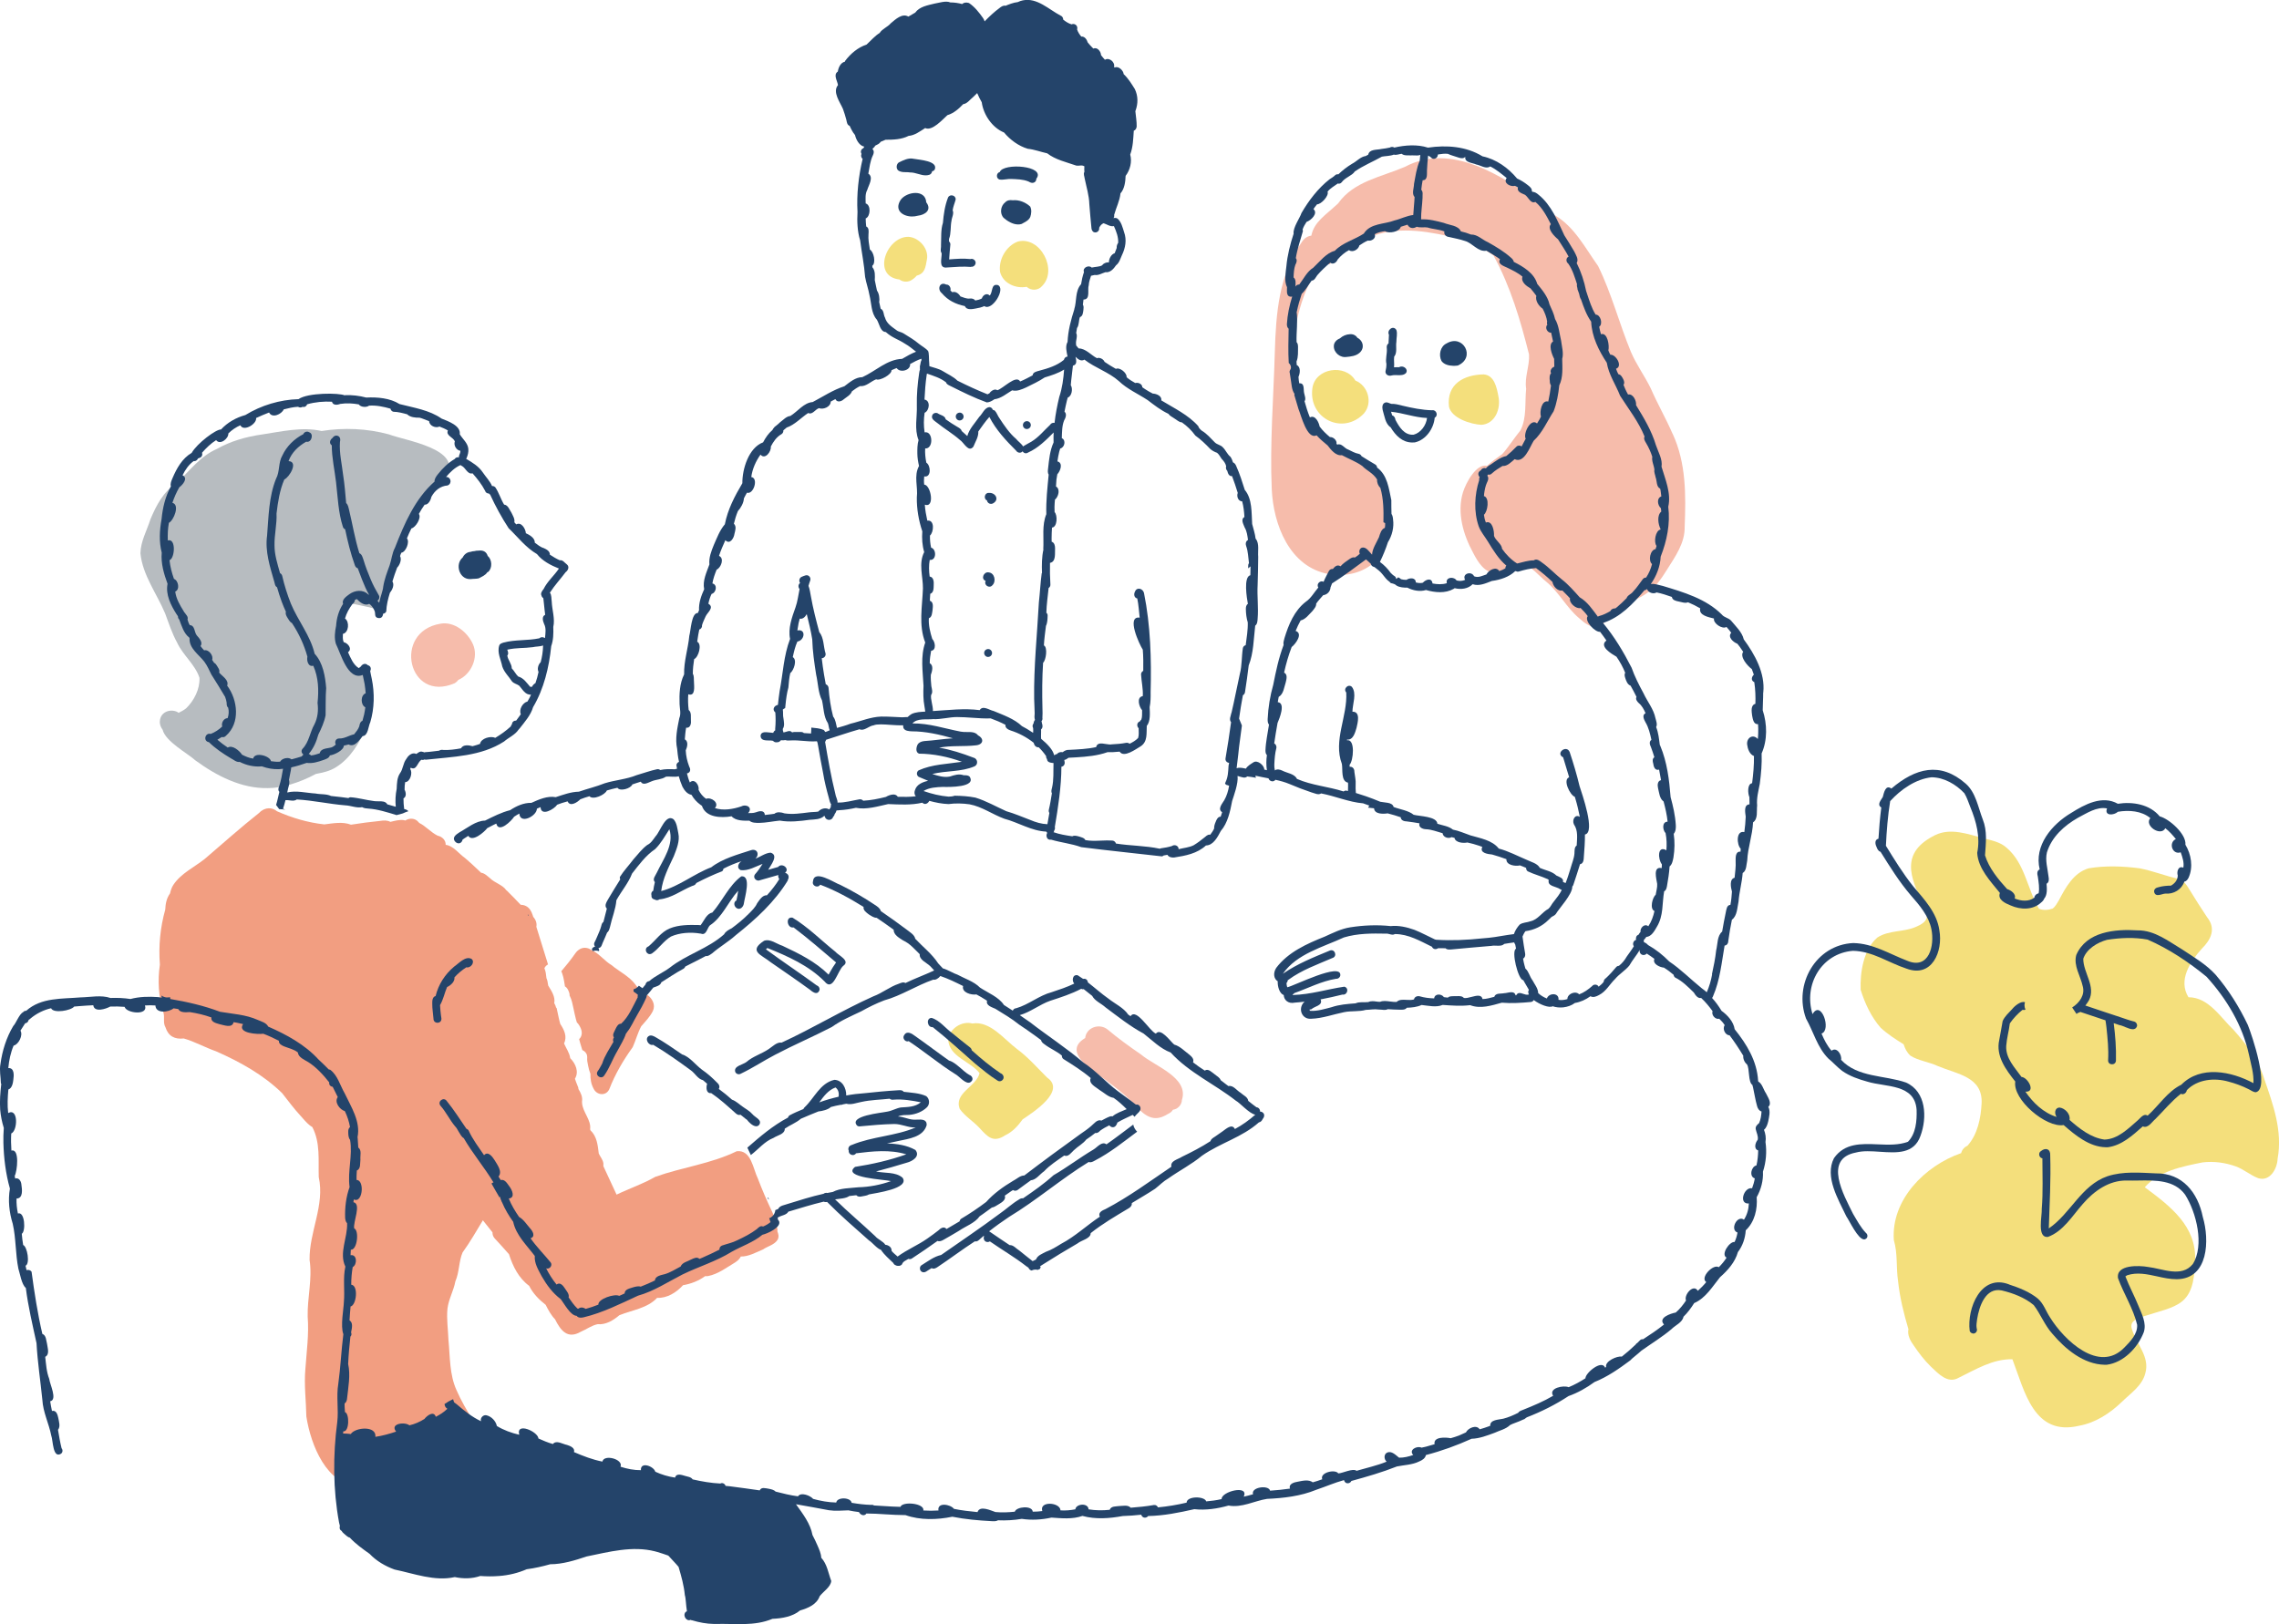 <?xml version="1.0" encoding="UTF-8"?>
<svg id="_レイヤー_2" data-name="レイヤー 2" xmlns="http://www.w3.org/2000/svg" xmlns:xlink="http://www.w3.org/1999/xlink" viewBox="0 0 395.68 282.08">
  <defs>
    <style>
      .cls-1 {
        fill: #24446a;
      }

      .cls-2 {
        fill: #f4df7c;
      }

      .cls-3 {
        fill: #b7bcc0;
      }

      .cls-4 {
        fill: url(#_10_dpi_50_-2);
      }

      .cls-5 {
        fill: #f29e81;
      }

      .cls-6 {
        fill: none;
      }

      .cls-7 {
        fill: url(#_10_dpi_50_);
      }

      .cls-8 {
        fill: #f6bcab;
      }
    </style>
    <pattern id="_10_dpi_50_" data-name="10 dpi 50%" x="0" y="0" width="28.8" height="28.8" patternTransform="translate(-5853.88 -10312.46) scale(.27)" patternUnits="userSpaceOnUse" viewBox="0 0 28.8 28.8">
      <g>
        <rect class="cls-6" y="0" width="28.8" height="28.8"/>
        <g>
          <path class="cls-1" d="m28.8,32.4c1.99,0,3.6-1.61,3.6-3.6s-1.61-3.6-3.6-3.6-3.6,1.61-3.6,3.6,1.61,3.6,3.6,3.6Z"/>
          <path class="cls-1" d="m14.4,32.4c1.99,0,3.6-1.61,3.6-3.6s-1.61-3.6-3.6-3.6-3.6,1.61-3.6,3.6,1.61,3.6,3.6,3.6Z"/>
          <circle class="cls-1" cx="28.8" cy="14.4" r="3.6"/>
          <path class="cls-1" d="m14.4,18c1.99,0,3.6-1.61,3.6-3.6s-1.61-3.6-3.6-3.6-3.6,1.61-3.6,3.6,1.61,3.6,3.6,3.6Z"/>
          <path class="cls-1" d="m7.2,25.2c1.99,0,3.6-1.61,3.6-3.6s-1.61-3.6-3.6-3.6-3.6,1.61-3.6,3.6,1.61,3.6,3.6,3.6Z"/>
          <path class="cls-1" d="m21.6,25.2c1.99,0,3.6-1.61,3.6-3.6s-1.61-3.6-3.6-3.6-3.6,1.61-3.6,3.6,1.61,3.6,3.6,3.6Z"/>
          <path class="cls-1" d="m7.2,10.8c1.99,0,3.6-1.61,3.6-3.6s-1.61-3.6-3.6-3.6-3.6,1.61-3.6,3.6,1.61,3.6,3.6,3.6Z"/>
          <path class="cls-1" d="m21.6,10.8c1.99,0,3.6-1.61,3.6-3.6s-1.61-3.6-3.6-3.6-3.6,1.61-3.6,3.6,1.61,3.6,3.6,3.6Z"/>
        </g>
        <g>
          <path class="cls-1" d="m0,32.4c1.99,0,3.6-1.61,3.6-3.6S1.99,25.2,0,25.2s-3.6,1.61-3.6,3.6S-1.99,32.4,0,32.4Z"/>
          <circle class="cls-1" cx="0" cy="14.4" r="3.6"/>
        </g>
        <g>
          <path class="cls-1" d="m28.8,3.6C30.79,3.6,32.4,1.99,32.4,0s-1.61-3.6-3.6-3.6S25.2-1.99,25.2,0s1.61,3.6,3.6,3.6Z"/>
          <path class="cls-1" d="m14.4,3.6C16.39,3.6,18,1.99,18,0s-1.61-3.6-3.6-3.6S10.8-1.99,10.8,0s1.61,3.6,3.6,3.6Z"/>
        </g>
        <path class="cls-1" d="m0,3.6C1.99,3.6,3.6,1.99,3.6,0S1.99-3.6,0-3.6-3.6-1.99-3.6,0-1.99,3.6,0,3.6Z"/>
      </g>
    </pattern>
    <pattern id="_10_dpi_50_-2" data-name="10 dpi 50%" patternTransform="translate(-5857.47 -10305.17) scale(.27)" xlink:href="#_10_dpi_50_"/>
  </defs>
  <g id="_レイヤー_1-2" data-name="レイヤー 1">
    <g>
      <path class="cls-8" d="m290.4,75.35c-1.16-2.68-2.64-5.23-3.8-7.91-1.12-2.27-2.48-4.08-3.45-6.35-2.02-4.91-3.35-10.13-5.69-14.89-2.21-3.1-4.11-6.82-7.47-8.78-.96-.97-2.06-1.82-2.65-2.33-6.63-4.49-15.34-10.44-23.43-6.11-4.02,1.74-8.89,2.5-11.58,6.34-2.19,2.06-4.17,3.18-4.66,5.61-.57.06-1.13.36-1.59,1.01-4.05,5.74-4.55,12.45-4.75,19.28-.22,7.87-.88,15.89-.53,23.75.28,6.12,3.07,13.51,9.9,14.73,2.88.51,6.03-.18,8.15-2.27,2.39-2.37,2.96-6.02,2.56-9.25-.51-4.15-2.64-6.51-6.29-8.3-3.27-1.61-5.69-3.91-7.4-7.11-3.49-2.88-3.79-8.01-3.33-12.25.49-4.59,1.64-9.75,4.26-13.64.58-.86,1.44-1.11,2.24-.98.09-.12.17-.24.24-.39.18-.4.21-.83.2-1.26.19-.09.37-.2.53-.34.86-.82,1.68-1.71,2.8-2.2,1.25-.46,2.59-.53,3.88-.81,4.8-1.66,9.93-.62,14.73.53,2.26.42,4.17,1.66,6.03,2.94,2.95,5.37,4.68,11.27,6.17,17.18.13,1.99-.82,3.94-.5,5.97-.25,2.4.14,5.05-1,7.24-1.08,1.31-2.27,3.17-3.16,4.11-.99.69-1.88,1.35-2.63,2.03-1.86-.44-3.66,2.93-4.18,4.6-1.08,3.53.05,7.37,1.76,10.5.82,1.6,2.01,3.57,4.04,3.57,1,.02,1.6-.57,1.8-1.28.88,0,1.76-.13,2.62-.33,1.71.3,2.92,2.05,4.26,3.08,2.2,1.83,3.48,4.45,5.64,6.28,1.01.89,2.19,1.94,3.61,1.37.84-.26,1.29-1.17,1.14-1.99.68.34,1.56.26,2.25-.64.3-.32.5-.71.78-1.03,1.32-.58,2.68-1.09,3.87-1.91,1.59-1.01,2.69-2.64,3.67-4.21,1.43-2.28,3.11-4.61,3.05-7.42.22-5.46.27-11.06-2.08-16.14Z"/>
      <path class="cls-2" d="m257.19,73.78c2.41-.15,3.43-2.85,2.96-4.96-.28-1.5-.7-3.67-2.57-3.8-3.48.07-6.45,1.7-6.01,5.61.46,2.02,3.78,3.05,5.63,3.15Z"/>
      <path class="cls-2" d="m236.84,71.76c1.54-1.84.67-4.8-1.52-5.67-1.74-2.97-6.96-2.2-7.46,1.31-.75,5.3,5.33,8.29,8.99,4.36Z"/>
      <path class="cls-2" d="m180.93,49.67c2.79-2.78-.33-8.72-4.22-7.72-2.05.77-3.4,3.18-3.07,5.31.51,1.96,2.72,2.91,4.61,2.55.74.71,2.02.67,2.68-.14Z"/>
      <path class="cls-2" d="m158.11,48.73c.4-.23.76-.5,1.05-.86,1.46-.37,1.52-1.5,1.76-2.74.41-1.88-1.3-3.86-3.16-4-3.85-.1-6.47,6.84-1.6,7.41.55.42,1.31.49,1.95.19Z"/>
      <path class="cls-8" d="m76.46,108.32c2.4-.44,4.71,1.46,5.65,3.56,1.03,2.29-.31,5.25-2.54,6.2-.17.24-.39.44-.66.59-8.05,3.45-10.8-8.95-2.45-10.35Z"/>
      <path class="cls-2" d="m174.56,197.15c1.27-.6,2.19-1.64,2.99-2.75,1.89-1.27,7.6-4.95,4.25-7.26-1.7-1.69-3.28-3.52-5.23-4.96-2.26-1.7-4.67-4.93-7.76-4.43-1.82-.5-3.98.91-4.18,2.79.14,3.01,3.83,3.74,5.44,5.83-.56,2.38-4.52,3.44-3.43,6.23.91,1.28,2.33,2.12,3.4,3.27,1.45,1.58,2.4,2.69,4.53,1.27Z"/>
      <path class="cls-2" d="m325.93,162.83c1.98-1.3,4.52-.93,6.64-1.83,2.08-.86,2.49-1.75,1.46-3.79-2.53-4.94-4.09-9.19,1.96-12.18,2.66-1.29,5.65-.19,8.32.54,1.42.37,2.97.64,4.09,1.67,3.19,2.72,3.57,7.17,5.6,10.57.7.33,1.64.24,2.36-.01.5-.34.77-.92,1.09-1.42,1.18-2.25,2.56-4.8,5.17-5.58,2.88-.49,5.96-.38,8.85,0,2.32.44,4.52,1.34,6.82,1.85.89.27,1.4,1.12,1.86,1.87.98,1.62,2.01,3.21,3.05,4.78,1.61,2.01.66,3.91-.96,5.5-2,2.24-4.1,5.43-2.28,8.39,3.51,0,5.57,3.52,7.87,5.71,2.21,2.5,4.3,5.22,5.28,8.45,1.55,4.47,3.22,9.08,2.33,13.88-.06,1.74-1.33,4.03-3.38,3.38-1.37-.52-2.51-1.55-3.9-2.05-1.83-.65-3.8-.92-5.73-.69-3.51.7-7.6,1.5-10.05,4.32,4.37,3.25,9.05,6.75,8.73,12.81-.19,7.96-2.94,7.68-9.38,9.74-1.06.42-2.04.88-1.55,2.2.78,2.53,3.11,4.7,2.29,7.55-.54,2.2-2.6,3.51-4.12,5.02-2.05,1.96-4.54,3.59-7.37,4.1-7.88,1.87-9.45-5.96-11.58-11.54-3.38-.1-6.4,1.78-9.34,3.21-1.9,1.11-3.56-.75-4.85-1.97-1.13-1.1-2.08-2.36-2.96-3.66-.59-.8-1.12-1.8-.91-2.81-.8-2.73-1.47-5.35-1.8-8.36-.35-2.37-.04-4.8-.73-7.11-.5-7.03,5.43-12.93,11.69-15.11.13-.56.54-1.04,1.08-1.27,1.78-1.97,2.34-4.81,2.47-7.4.2-4.58-4.23-5.04-7.56-6.43-1.49-.72-3.48-.96-4.8-1.82-.59-.53-.95-1.23-1.18-1.98-1.39-.86-2.77-1.75-3.98-2.86-1.63-1.85-2.75-4.25-3.48-6.6-.12-3.03.49-6.99,2.89-9.07Z"/>
      <path class="cls-7" d="m160.96,113.59c.03-1.6.17-3.21-.04-4.81-.44-3.94-.1-7.86-.4-11.81-.15-2.39-.39-4.76-.42-7.16.14-3.3.01-6.59-.11-9.89.1-3.71.27-7.07-.51-10.55-.1-.73-.27-1.31-.48-1.77-.1-.5.79-2.38.59-2.86-.7-1.28,1.3-3.07.38-2.49-.28-.23-4.86,2.83-5.27,2.82-1.14.03-2.11.76-3.15,1.15-1.9.82-3.89,1.5-5.61,2.65-.48.35-5.43,1.59-5.61,2.16-3.95,3-4.77,2.65-8.39,6.1-.64.59-1.24,1.23-1.73,1.96-.33.52-.38,1.04-.24,1.49-.21.49-.41.95-.61,1.32-1.01,2.37-1.86,4.82-2.67,7.27-.94,1.23-.96,3.35-1.42,4.72-.63,3.1-1.97,5.94-2.88,8.95-.48,1.6-.68,3.28-.83,4.94-.98,2.43-1.54,4.99-1.76,7.6-.27,3.55-.96,7.07-1.05,10.65-.05,1.66.08,3.35-.12,5.01-.35,1.87-.46,3.84.03,5.7.17.55.45,1.29.81,2.03-.03.75.4,1.4,1.04,1.72,2.09,3.56,6.62,4.39,10.43,4.61,1.54.04,3-.43,4.52-.48,2.3.13,4.65.06,6.78-.91,1.05-.3,2.46.25,3.12-.92.75-1.74-.3-3.65-.41-5.44-.17-3.35-1.28-6.52-1.57-9.83,1.33-.72,2.76-1.31,4.22-1.7,1.3-.23,2.62.16,3.89-.15,1.74-.43,3.2-2.03,4.96-2.35,0,.02.01.05.02.07.57,1.22,2.42,1.33,3.12.18.03-.05.07-.11.09-.16,1-.07,1.74-.98,1.66-1.98-.19-2.59-.4-5.26-.4-7.84Zm-20.48,14.41c-.28-.05-.54-.14-.77-.26-.46.03-1.39.38-1.66.43-1.37.27-2.86-.69-2.79-2.21.16-3.59.18-7.21.98-10.73.07-.32.19-.59.35-.81-.07-2.06-.01-4.14.4-6.06.61-2.83,4.9-1.62,4.34,1.17,0,0,0,0,0,0,.01-.04.01-.03,0,.01.22.33.36.74.36,1.24.02,2.51.23,5,.49,7.48.51.36.87.95.85,1.78-.02,1.48-.11,2.96-.14,4.44,1.21,1.54-.3,3.92-2.42,3.52Z"/>
      <path class="cls-4" d="m218.39,90.58c-.97-5.14-7.54-11.18-12.08-13.55-4.01-2.6-7.92-6.01-12.56-7.29-1.99-1.34-4.19-2.34-6.34-3.39-.72-.34-1.59-.66-2.36-.38-.32,1.28-.68,2.56-.98,3.85.01.18.06.36.14.55-.73,4.85-.7,9.8-1.46,14.64-.91.92-.54,2.38-.57,3.55-.05,1.13-.11,2.27-.24,3.39-.3,2.92-.69,5.84-.57,8.78-.04,3.11.41,6.25-.19,9.33-1.16,5.26-1.12,10.61-1.67,15.93,0,.06,0,.11,0,.17-.44-.01-.9.14-1.24.45-.02.01-.03.03-.04.05.23.11.44.26.62.45,1.29,1.44,2.65,2.77,3.78,4.35.43.6.36,1.41.03,2.06.24.54.44,1.12.57,1.75.86,4.11.18,9.09-1.13,13.21.29.72.79,1.31,1.59,1.57.96.46,2,.3,3.02.39,1.67.14,2.9.61,4.46,1.03,2.96.48,5.98.73,8.98.71,2.33-.05,4.62.54,6.95.28,5.28-.51,9.39-5.43,9.79-10.59.47-3.19,1.69-6.26,1.89-9.49-.15-3.74.76-7.38.73-11.12,0-2.25-.04-4.46.31-6.68.18-2.25-.25-4.47-.27-6.71.38-5.79.99-11.74-1.16-17.29Z"/>
      <path class="cls-3" d="m30.81,123.68c.07.04.13.07.21.11.45-.22.9-.46,1.29-.77,1.38-1.33,2.42-3.37,2.32-5.31-.74-2.3-2.87-3.91-3.88-6.11-.88-1.6-1.44-3.34-2.07-5.04-1.44-3.45-3.92-6.66-4.3-10.46.04-2.09,1.12-3.96,1.74-5.92,1.01-2.41,2.26-4.83,4.54-6.27,2.24-2.09,4.09-4.69,7.01-5.95,2.42-1.37,5.09-2.12,7.85-2.51,3.39-.51,6.91-1.36,10.32-.6,3.87-.61,7.91-.44,11.69.59,2.92,1.12,12.75,2.48,10.02,7.28-2.58,1.85-4,4.53-5.49,7.3-2.37,3.91-3.59,8.64-4.67,13.15-.26,1.67-1.51,2.94-3.25,2.3-1.17-.27-2.55-.52-3.77-.8-1.23,1.9-1.92,4.12-1.97,6.38.58,2.05,1.52,4.09,2.87,5.75h-.03c.11.08.21.16.33.23,0,0,.01,0,.02,0,.35.16.69-.13,1.05-.13,1.17-.11,2.07,1.03,1.89,2.11.09.23.15.5.18.8.07,1.11-.42,2.17-.52,3.28-.12,1.09-.11,2.2-.59,3.21-1.17,2.68-2.74,5.4-5.31,6.97-1.06.67-2.25.91-3.45,1.14-2.8,1.52-5.98,2.48-8.3,2.46-4.64.11-8.99-2.16-12.64-4.83-1.25-1.17-5.16-3.24-5.66-5.3-.33-.45-.54-.95-.48-1.52.09-1.55,1.79-2.21,3.08-1.55Z"/>
      <path class="cls-8" d="m188.4,180.28c-4.19,2.49,1.65,5.87,3.67,7.37,1.4,1.05,2.81,2.12,3.9,3.17,1.54,1.46,3.17,4.02,5.63,3.21.54-.18,1.03-.47,1.51-.75.23-.14.42-.34.55-.56.81-.07,1.53-.86,1.54-1.68,1.28-3.89-4.7-5.87-7.06-7.88-2.03-1.4-4.01-2.82-5.88-4.4-1.41-1.09-3.67-.32-3.85,1.52Z"/>
      <path class="cls-5" d="m113.35,175.56c.52-1.05-.12-2.21-1.01-2.81-.48-.41-.98-.88-1.57-1.06-.1-.23-.24-.46-.43-.68-1.07-1.46-2.85-2.29-4.18-3.41-1.2-.7-2.19-2.08-3.49-2.6-.21-.17-.47-.3-.78-.36-.84-.17-1.56.28-2.02.95-.74,1.07-1.57,2.09-2.42,3.09.06.1.1.21.14.32.16.45.27.91.35,1.39.05.31.1.62.15.92.05.03.1.07.15.1.31.24.45.62.58.98.06.16.08.33.07.5.02.03.04.06.05.1.33.66.47,1.39.62,2.1.14.66.27,1.31.44,1.95.05.17.1.34.15.51.32.31.55.72.71,1.11.24.62.21,1.32-.31,1.8.02.09.05.18.07.27.05.19.1.37.15.56-.01-.06-.03-.12-.05-.18.12.42.24.84.38,1.25.41.18.76.53.83,1,.03.19.03.4.01.61,0,.13.02.25.03.37.08.5.19.99.31,1.48.07.23.16.45.23.67-.02.88.1,1.74.54,2.56.54,1.17,2.14,1.36,2.73.12,1.01-2.63,2.45-5.06,4.07-7.31.54-1.19.86-2.48,1.48-3.63.75-.87,1.53-1.66,2.04-2.68Zm-2.76-.69c-.13.21-.28.41-.45.61.11-.24.22-.48.32-.72.04.04.09.07.13.11Z"/>
      <path class="cls-5" d="m28.36,175.8c.29.86-.11,1.79.37,2.61.5,1.56,1.61,2.12,3.18,1.94,1.93.56,3.71,1.57,5.6,2.23,4.17,1.84,8.17,4.05,11.46,7.25,1.06,1.33,2.06,2.72,3.23,3.97.08.09.17.19.26.29.04.04.07.08.11.13.49.55,1.04,1.18,1.65,1.51,1.42,2.7,1.03,5.73,1.12,8.69,1.09,4.91-1.68,9.52-1.59,14.4.51,3.3-.41,6.55-.33,9.85.24,3.04-.19,6.07-.4,9.09-.25,2.72.13,5.63.17,8.25.77,4.94,3.53,11.94,9.11,12.07.55.01,1.13-.04,1.73-.17,2.44-.27,4.91-.89,6.82-2.51,1.92-1.94,4.11-3.5,6.48-4.86.86-.43,1.57-1.08,2-1.87.5.9,1.67,1.31,2.57.68.88-.6.99-1.88.28-2.63-1.08-1.64-2.15-3.52-2.9-5.25-1.26-2.74-1.13-5.84-1.42-8.77-.06-1.81-.35-3.62-.17-5.43.2-1.65,1.07-3.1,1.37-4.73.71-1.65.59-3.47,1.25-5.02,1.3-1.79,2.38-3.7,3.53-5.59.55.7,1.11,1.4,1.67,2.1-.02.36.1.72.35,1.01.85.92,1.69,1.84,2.51,2.78.67,2.1,1.68,4.15,3.5,5.49.66,1.32,1.71,2.4,2.87,3.3.43.86.97,1.85,1.62,2.5.96,1.91,2.14,3.54,4.49,2.17.97-.41,1.9-1.11,2.92-1.31,1.43.13,2.72-.67,3.77-1.56,2.17-.88,4.86-1.2,6.55-3.01,1.75.08,3.36-.95,4.5-2.2,1.38-.23,2.72-.76,3.85-1.58.14.02.29.02.46,0,1.75-.33,3.19-1.45,4.68-2.34.42-.27.84-.61,1.04-1.06,1.31.03,2.65-.72,3.83-1.22.84-.58,2.04-.81,2.58-1.73.26-.56.1-.99-.07-1.45.09-.43-.11-.91-.39-1.2-.1-.11-.19-.23-.29-.35.18-.52.15-1.11-.21-1.8-.9-1.89-1.74-3.81-2.48-5.77-.85-1.71-1.14-5.04-3.67-4.77-4.48,2.19-9.49,2.78-14.15,4.45-2.15,1.24-4.49,2.01-6.72,3.09-.76-1.65-1.52-3.29-2.29-4.94,0-.17,0-.34,0-.52-.1-.62-.54-1.11-.8-1.67-.18-1.46-.31-2.98-1.46-4.06-.01-.06-.03-.12-.04-.18.21-1.59-1.28-2.93-1.4-4.53,0-.08-.02-.17-.01-.26.13-.81-.21-1.51-.62-2.18,0-.08-.03-.17-.03-.25-.05-.12-.09-.24-.14-.36-.16-.39-.31-.78-.44-1.18.74-1.17.13-2.63-.82-3.57-.12-.93-.71-1.71-1.07-2.56.58-1.18.04-2.34-.65-3.37-.11-.38-.21-.77-.29-1.16-.12-.54-.23-1.09-.35-1.63-.03-.02-.06-.04-.09-.06-.07-.27-.17-.54-.32-.78.22-1.09-.49-2.13-1.05-3.05-.04-.28-.08-.55-.14-.82-.04-.12-.08-.24-.12-.37-.01-.02-.02-.05-.04-.07-.07-.62-.13-1.27-.36-1.74.1-.23.26-.43.48-.58.05-.03.1-.06.15-.09-.69-2.18-1.35-4.36-2.03-6.54.13-.6-.1-1.24-.54-1.72-.04-.12-.08-.25-.12-.37-.21-.62-.54-1.22-1.16-1.52-.31-.15-.61-.21-.89-.2-.79-.83-1.58-1.66-2.4-2.46-.04-.04-.09-.07-.13-.1-.57-.88-2.04-1.29-2.76-2.03-.47-.37-.98-.92-1.59-.98-.14-.15-.29-.29-.43-.41-.75-.73-1.54-1.44-2.34-2.13-1.06-.73-2.06-2.17-3.38-2.31.03-.8-.6-1.42-1.39-1.59-1.18-.57-2.07-1.66-3.21-2.22-.04-.04-.08-.08-.11-.13-.63-.76-1.61-.73-2.32-.28-.07-.02-.14-.04-.21-.07-.78-.12-1.58.12-2.36.3-.52-.29-1.17-.27-1.75-.17-1.7.17-3.4.39-5.09.66-1.46-.56-3.12-.24-4.63-.05-2.86-.31-5.62-1.13-8.23-2.29-.75-.66-2.05-.8-3.1.3-3.22,2.54-6.28,5.3-9.4,7.96-1.84,1.47-4.15,2.52-5.48,4.53-.3.45-.46.97-.58,1.49-.6.82-.79,1.81-.83,2.81-.87,3.11-1.18,6.33-.93,9.56-.41,2.78-.24,5.55.59,8.24Zm72.74,52.1c.14.06.29.13.43.19-.12.06-.25.12-.37.18-.01-.12-.03-.25-.06-.37Z"/>
      <g>
        <path class="cls-1" d="m251.16,59.64c2.87-1.71,5.13,2.45,1.95,3.84-.25.04-.52.06-.81.05-.77-.02-1.6-.23-2.03-.84-.53-1.03-.21-2.55.89-3.05Z"/>
        <path class="cls-1" d="m232.63,58.77c.48-.44,1.11-.71,1.77-.73.51-.04.99.18,1.27.62,1.04.52,1.28,1.81.39,2.6-.64.58-1.54.66-2.36.74-.08.01-.17.01-.25.01-1.15-.03-2.15-1.18-1.8-2.33.17-.44.55-.74.98-.91Z"/>
        <path class="cls-1" d="m242.59,65.15c-.33-.01-.66-.02-.95.05-.1.03-.21.05-.31.05-.42,0-.82-.28-.78-.76.1-.42.16-.78.16-1.29-.21-.85.15-1.78.07-2.67-.05-.33-.02-.69.3-.88,0-.04,0-.07,0-.11.02-.47.06-.94.07-1.4-.42-.82.76-1.73,1.29-.83.22.65-.01,1.38,0,2.06-.14.82.19,1.89-.38,2.56-.09.62.05,1.24-.03,1.86.17-.01.33-.02.5-.02.13,0,.26,0,.4,0,.62-.4,1.64.28,1.19,1-.38.41-.96.4-1.53.38Z"/>
        <path class="cls-1" d="m174.52,35.14c.35-.37.83-.44,1.31-.36,1.08-.12,2.25.36,3.03,1.09.28.54.21,1.24.02,1.8-.27.64-.94.89-1.5,1.22-.22.07-.44.1-.66.09-.9-.02-1.81-.57-2.46-1.14-.72-.74-.55-2.08.26-2.7Z"/>
        <path class="cls-1" d="m160.82,35.14c1,1.3-.16,2.17-1.46,2.32-.34.1-.71.14-1.06.14-1.61-.04-3.08-1.11-1.92-2.9,1.03-1.42,4.29-1.9,4.44.44Z"/>
        <path class="cls-1" d="m168.59,46.36c-1.38-.12-2.7,0-4.13.09-.11.02-.2.02-.29.02-1.19-.03-.65-1.62-.68-2.49-.31-.42-.05-.99-.11-1.48.06-1.26-.06-2.58.33-3.79.12-1.47.34-3.02.89-4.41.32-.67,1.39-.38,1.32.36-.16.62-.44,1.22-.52,1.87.27.58-.15,1.21-.2,1.8-.21.99-.05,2.22-.43,3.17,0,.1,0,.2,0,.3,0,.04,0,.09,0,.13.16.14.25.34.23.56-.1.85-.14,1.71-.21,2.56,1.23-.1,2.45-.19,3.69-.06.4-.15.88.17.91.61.02.42-.38.8-.79.72Z"/>
        <path class="cls-1" d="m178.31,73.14c.37,0,.68.34.66.71-.01.38-.34.67-.71.66-.37,0-.68-.34-.66-.71.01-.38.34-.67.71-.66Z"/>
        <path class="cls-1" d="m166.64,71.66c.37,0,.67.34.66.7-.01.38-.33.66-.7.66-.37,0-.67-.34-.66-.7.01-.38.33-.66.7-.66Z"/>
        <path class="cls-1" d="m172.39,87.43c-.11.06-.23.08-.34.08-.32,0-.64-.23-.68-.59-.67-.28-.42-1.38.32-1.32,1.17-.08,1.88,1.21.7,1.83Z"/>
        <path class="cls-1" d="m171.64,99.41c1.05.06,1.36,1.57.66,2.23-.15.18-.34.26-.53.25-.46-.01-.9-.49-.64-1-.88-.34-.35-1.61.5-1.49Z"/>
        <path class="cls-1" d="m171.58,112.72c.37,0,.67.34.66.71-.01.38-.34.67-.71.66-.37,0-.67-.34-.66-.71.01-.38.34-.67.71-.66Z"/>
        <path class="cls-1" d="m81.73,95.83c.2-.06.43-.12.66-.12.23-.07.45-.09.67-.08.73-.11,1.38.12,1.62.93.77.63.83,2.11.08,2.76-.05.03-.1.05-.16.07,0,0,0,0,0,0-.32.53-.96.77-1.48,1.05-.45.11-.92.06-1.38.13-.07,0-.14,0-.21,0-1.82-.04-2.56-2.6-1.2-3.75.27-.55.77-.94,1.39-.98Z"/>
        <path class="cls-1" d="m76.64,176.9c.02.49-.34.73-.7.72-.35,0-.69-.25-.68-.72-.06-.84-.23-1.76-.21-2.62-.01-.48.02-1.16.58-1.3.5-2.03,1.62-3.76,3.22-5.11.82-.56,1.98-1.92,3.03-1.33.66.57-.19,1.66-.91,1.45-.76.49-1.47,1.07-2.07,1.75.1.74-.67,1.41-1.28,1.68-.44,1.03-.65,2.17-1.22,3.14.03.57.08,1.14.15,1.71.03.21.07.42.09.63Z"/>
        <path class="cls-1" d="m136.79,152.89c-2.25,3.73-5.64,6.82-9.02,9.5-1.27,1.15-2.84,2.05-4.16,3.2-.33.2-.65.53-1.07.44-.53.27-1.06.56-1.59.83-.65.34-1.32.65-1.97,1-.08.23-.27.38-.49.48-1.27.67-2.44,1.51-3.67,2.26-.17.57-.84.71-1.39.91-.4.47-.74.94-1.15,1.38,0,.15-.04.29-.1.43-.47,1.06-1.04,2.09-1.63,3.09-.56.94-.96,1.94-1.66,2.81-.05.11-.13.2-.21.29-.35,1.07-.99,2.05-1.51,3.04-.82,1.38-1.34,2.93-2.28,4.26-.15.21-.34.29-.54.29-.48-.01-.94-.56-.58-1.06.31-.41.53-.88.79-1.34.41-1.33,1.24-2.53,1.95-3.77-.11-.21-.11-.48.08-.76-.36-.48.11-1.02.28-1.47.2-.4.45-.94.97-.91,1.34-1.23,2.03-3,2.88-4.59-.04-.15-.01-.29.04-.42-.24-.21-.5-.4-.77-.58.01-.12.02-.23,0-.35,0,0,0-.02,0-.03.32-.09.63-.28.86-.55.02-.03.04-.06.07-.08.21.14.42.29.63.43.17-.21.35-.42.52-.63.04-.33.33-.57.65-.6,1.05-.92,2.45-1.5,3.57-2.34,2.9-2.29,6.64-3.29,9.43-5.79.26-.51.83-.8,1.32-1.05.97-.72,2.04-1.58,2.91-2.47.57-.57,1.17-1.13,1.51-1.88.42-.56.9-1.43,1.7-1.38.79-.87,1.52-1.8,2.14-2.8-.19-.3-.22-.54-.16-.72-1.05.31-2.11.6-3.16.9-.61.31-1.34-.41-.91-1,.51-.56.93-1.19,1.33-1.83-1.19.45-2.47,1.23-3.77,1.09-.79-.3-.47-1.23.12-1.56-1.08.34-2.13.78-3.14,1.3-.02.17-.1.34-.23.45-1.5.57-3.01,1.28-4.5,2.05-.11.32-.43.43-.72.51-1.88.77-3.56,2.11-5.64,2.32-.02,0-.04,0-.06.01-.01,0-.02.02-.03.03-.24.16-.51.13-.74,0-.35-.07-.62-.28-.58-.73-.09-.31-.02-.63.31-.81.06-.5.16-1,.28-1.49-.49-.53.12-1.14.34-1.65,1.11-2.33,3.03-4.86,2.18-7.54-.77,1.19-1.46,2.47-2.48,3.46-1.63,1.1-2.79,2.71-4,4.24-.64,1.67-1.86,3.06-2.72,4.63-.12,1.56-.78,3.09-1.11,4.64-.1.34-.19.76-.5.97-.25.63-.48,1.13-.77,1.79-.12.23-.18.71-.51.84-.08.04-.16.06-.24.07.12.15.15.34.12.53-.1-.03-.21-.06-.32-.07-.26-.04-.51-.01-.74.06,0,0,0,0,0,0-.02,0-.05,0-.07,0,0,0,0,0,0,0-.02-.07-.05-.14-.07-.21,0,0,0,0,0,0-.02-.05-.04-.1-.05-.16.14-.21.33-.37.56-.4-.15-.18-.22-.42-.13-.67.19-.33.32-.69.48-1.04.23-.56.55-1.21.72-1.87.06-.26.14-.56.38-.71.13-.5.25-1,.38-1.49.07-.27.14-.55.21-.82-.55-.55.06-1.3.34-1.83.63-1.1,1.33-2.16,1.98-3.24-.06-.14-.09-.29-.05-.44.67-1.06,1.58-2.03,2.35-3.05.76-.86,1.48-1.81,2.39-2.49.65-.3,1.04-.95,1.46-1.52.79-.8,1.74-3.98,3.12-2.94.57.64.65,1.6.82,2.42.3,1.35-.31,2.75-.79,4-.91,1.96-1.92,3.86-2.18,6.04,3.09-.8,5.68-2.99,8.69-4.13,1.94-1.51,4.59-2.21,6.94-2.98,1.06-.3,1.49.81.71,1.48.89-.31,1.71-.98,2.65-1.04,1.48.43.01,2.2-.42,2.98.06-.02.11-.03.17-.05.52-.15,1.04-.29,1.55-.44.69-.83,2.1.31,1.21,1,.49.15.86.59.45,1.32Z"/>
        <path class="cls-1" d="m123.25,160.71c-.4.41-.54,1.26-1.04,1.46-.07.03-.15.04-.23.04-.1,0-.19-.03-.27-.07-.05,0-.09,0-.14-.01-1.61-.27-3.53-.17-5.08.52-1.27.76-2.08,2.08-3.3,2.94-.14.08-.28.12-.4.11-.65-.01-1-1.05-.2-1.34,1.23-1.01,2.15-2.48,3.67-3.11,1.57-.65,3.33-.64,5-.6.13,0,.26.02.39.03.01-.02.02-.04.03-.06.55-.7,1.01-1.96,1.98-2.13,1.76-1.98,2.89-4.71,5.03-6.29,1.83-.22.59,3.69.46,4.7-.07.59-.66,1.21-1.26.81-.46-.3-.59-1.07-.03-1.33.13-.57.23-1.11.3-1.69-1.73,1.9-2.75,4.62-4.92,6.03Z"/>
        <path class="cls-1" d="m122.03,187.59c-.91-.23-1.36-1.21-2.1-1.72-2.11-1.55-4.25-3.07-6.52-4.42-.8.23-1.56-1.07-.75-1.53.39-.22.83.02,1.17.21,1.59.91,3.07,1.94,4.59,2.99,1.29.37,2.35,1.83,3.44,2.64.96.66,1.84,1.44,2.65,2.27.32.25.53.72.28,1.08.8.58,1.56,1.21,2.3,1.87.71.24,1.28.83,1.9,1.25.57.41,1.17.72,1.65,1.27.44.56,1.74.98,1.18,1.84-.16.19-.34.27-.54.26-.59-.01-1.29-.72-1.59-1.13-.4-.26-.74-.61-1.14-.88-.38.16-.72-.14-.98-.39-1.34-1.19-2.56-2.32-4.09-3.36-.89.11-.91-1-.71-1.62-.16-.14-.32-.28-.48-.42-.08-.07-.17-.14-.26-.22Z"/>
        <path class="cls-1" d="m137.6,159.37c2.7,1.64,4.98,3.95,7.44,5.92.53.64,2.63,1.55,1.39,2.43-1,.77-1.76,4.66-3.29,2.71-2.74-2.75-6.35-4.35-9.91-5.79-.08.08-.17.16-.25.23h0c2.91,2.15,5.93,4.14,8.84,6.28.33.09.55.47.46.81-.14.37-.35.51-.59.5-.35,0-.75-.3-1.05-.56-2.23-1.63-4.51-3.18-6.79-4.76-1.64-1.33-3.99-1.92-1.2-3.75,1.07-.41,2.18.55,3.19.86,2.86,1.34,5.77,2.77,8.02,5.02.24-.43.48-.87.74-1.29.18-.28.36-.56.56-.83-2.43-2.07-4.85-4.16-7.39-6.09-.55.13-.93-.37-.99-.86-.06-.48.17-.94.81-.83Z"/>
        <path class="cls-1" d="m161.74,176.78c1.43.42,2.42,1.83,3.63,2.68,1.01.84,2.04,1.66,3.08,2.47.15.12.24.29.27.48,1.58,1.42,3.16,2.74,4.98,3.97.5.17.76.81.34,1.2-.14.13-.33.21-.51.2-.1,0-.21-.03-.3-.09-1.41-.87-2.67-1.94-3.95-2.99-2.43-2.13-4.81-4.31-7.34-6.32-.94.12-1.22-1.58-.19-1.6Z"/>
        <path class="cls-1" d="m168.14,188.04c-.75-.02-1.67-1.17-2.27-1.49-2.8-1.75-5.34-3.9-8.1-5.73-.61.24-1.19-.57-.77-1.07.46-.79,1.33-.25,1.86.16,1.99,1.39,3.92,2.88,5.91,4.28,1.2.31,2.38,1.84,3.53,2.49.39.14.66.53.49.94-.19.31-.42.43-.67.42Z"/>
        <path class="cls-1" d="m321.76,163.78c3.44.06,6.27,1.89,9.39,3.08,3.75,1.58,4.77-2.62,4.18-5.49-.46-2.29-2.07-4.17-3.58-5.89-2-2.33-3.63-4.96-5.25-7.55-.4-.1-.58-.52-.71-.88-.24-.48-.33-1.25.35-1.39.1-1.81.26-3.62.49-5.43-.82-.48-.03-1.29.26-1.82.19-.69.47-2.22,1.49-1.46,4.16-3.54,8.47-4.74,12.9-.86,1.77,1.54,2.15,4.11,2.97,6.22.81,2.03.53,4.14.39,6.24.69,2.24,2.29,4.15,3.84,5.86.65.19,1.61.85,1.31,1.63,1.08.45,2.42.6,3.41-.14.03-.31.25-.63.75-.76h0c.17-.97,0-1.87-.14-2.89-.12-.45-.2-1.04.32-1.26-1.01-4.14,2.11-7.82,5.47-9.81,2.35-1.48,5.39-3.12,8.1-1.59,2.57-.4,5.54.09,7.27,2.19,1.65.42,4.66,3.1,4.46,4.92,1.01,1.68,1.38,3.89.55,5.73-.15.3-.38.63-.74.68-.48,1.39-1.85,2.21-3.29,2.08-.64.04-1.69.7-1.94-.26-.1-.49.33-.79.76-.85.63-.19,1.45-.27,2.15-.27.66-.37,1.17-.98,1.18-1.76-.21-.67.09-1.74.97-1.36.16-.92-.15-1.8-.46-2.67-1.45.5-2.18-1.68-.84-2.3-.55-.68-1.13-1.35-1.83-1.88-.79,1.51-3.73-.46-2.6-1.76-1.54-1.27-3.71-1.42-5.63-1.1-.67.64-2.41.76-1.89-.58-1.8-.35-3.5.83-5.04,1.62-2.4,1.37-4.56,3.31-5.4,6.03-.33,1.38.14,2.84.29,4.23.08.42.1.97-.35,1.2.07.84.15,1.94-.41,2.59-.08.22-.25.45-.54.68-1.43,1.33-3.57,1.26-5.26.51-.89-.36-2.34-.98-1.89-2.18-1.63-2.03-3.78-4.24-3.94-6.96.56-2.76-.15-5.42-1.2-7.97-.32-.8-.58-1.65-1.03-2.39-1.46-1.54-3.52-2.75-5.69-2.77-2.75.3-5.35,2.12-7.19,4.14-.41,2.55-.62,5.17-.74,7.76,1.49,2.42,2.94,4.78,4.72,7.02,1.92,2.27,4.13,4.58,4.56,7.65.66,3.67-1.29,8.32-5.71,6.66-3.13-1.02-5.86-3.03-9.3-3.09-5.46.43-8.61,5.9-7.01,11,1.49-2.62,3.34,2.79,1.56,3.37.45,1.07.96,2.09,1.74,2.98.92-.73,1.83.73,1.66,1.58,2.87,3.1,7.57,2.65,11.28,3.95,3.51,1.57,3.68,6.08,2.5,9.26-1.11,3.15-4.08,2.96-7.02,2.76-1.48-.1-2.95-.2-4.18.13-5.71,1.09-2.12,7.38-.51,10.64.68,1.14,1.31,2.35,2.23,3.31.3.23.37.66.11.95-.13.13-.27.19-.42.19-1.08-.02-2.55-3.27-3.08-4-1.39-2.94-3.81-6.89-2.15-10.11,1.85-2.64,4.73-2.52,7.62-2.4,1.82.08,3.64.15,5.23-.45,1.38-1.41,1.56-3.63,1.5-5.53-.3-4.56-5.35-3.92-8.56-4.91-1.52-.42-3.07-.95-4.37-1.87-.86-.65-1.56-1.46-2.39-2.14-1.92-1.92-2.58-4.65-3.88-6.95-2.19-5.93,1.69-12.81,8.2-13.11Z"/>
        <path class="cls-1" d="m378.62,189.98c-1.63,1.28-2.89,2.85-4.4,4.36-.62.5-1.27,1.68-2.19,1.28-1.75,1.55-3.65,3.31-6.06,3.62-.14,0-.27,0-.41,0-2.79-.06-5.26-2.08-7.27-3.85-3.04.51-8.89-4.43-8.4-7.56-1.63-2.07-3.41-4.42-2.78-7.22.23-1.09.38-2.2.59-3.28.35-.82,1.06-1.43,1.66-2.09.46-.58,1.54-1.44,2.22-1.18-.05.16-.08.33-.09.5,0,.26.06.53.17.79-.11.05-.22.07-.34.05-.06,0-.11-.01-.17-.02-.82.65-1.56,1.43-2.2,2.35-.16,1.31-.53,2.56-.63,3.9-.12,2.16,1.47,3.75,2.65,5.4,1.11.07,2.56,2.69.68,2.56,1.32,1.92,3.13,3.68,5.43,4.39-.44-.57-.36-1.63.53-1.63.94.13,1.91,1.16,1.7,2.14,1.72,1.52,3.72,3.11,6.07,3.42,2.33-.07,4.13-1.91,5.79-3.35.44-.37,1.03-1.27,1.7-.8,1.95-1.76,3.45-4.2,5.85-5.38,3.37-3.41,8.71-2.32,12.52-.27.09-1.67-.43-3.28-.77-4.92h0c-1.1-5.08-3.88-9.73-7.37-13.56-3.09-2.54-6.53-4.84-10.23-6.45-2.3-.43-4.75-.32-7.05.04-1.66.45-3.56,1.58-4.12,3.28-.03,2.4,2.24,4.83.97,7.25-.19.32-.4.61-.61.88,2,.67,3.99,1.35,5.99,2,.82.26,1.59.57,2.43.77.37.07.62.45.55.81-.14.42-.42.55-.76.54-.71-.02-1.7-.65-2.29-.72-.33-.11-.67-.22-1-.34.28,2.16.45,4.33.39,6.52-.03.43-.36.64-.69.63-.35,0-.7-.25-.67-.72.11-1.89-.09-3.78-.29-5.71-.04-.41-.11-.81-.17-1.21-1.46-.49-2.92-.97-4.37-1.46-.14.1-.28.15-.41.17-.08.06-.16.13-.24.19,0,0,0,0,0,0-.25-.37-.5-.76-.76-1.13,1.32-.84,2.26-2.22,1.83-3.7-.38-1.78-1.63-3.54-1.12-5.41,1.76-4.09,6.75-4.53,10.65-4.28,2.97-.04,5.42,1.93,7.86,3.39,1.99,1.33,4.06,2.52,5.69,4.32,2.25,2.62,4.11,5.61,5.59,8.72.71,1.76,3.88,11.09,1.4,11.68-.5,0-.9-.38-1.35-.57-1.07-.54-2.23-.96-3.41-1.27-2.44-.7-5.39-.42-7.23,1.48-.07.49-.61.89-1.07.62Z"/>
        <path class="cls-1" d="m348.83,223.08c1.76.58,3.55,1.27,4.99,2.46,1.03.91,1.37,2.16,2.13,3.29,2.43,3.92,8.5,9.73,12.87,5.21,1.03-1.04,2.34-2.37,2.23-3.97-.67-2.84-2.33-5.36-3.32-8.09-.38-2.39,3.67-2.22,5.19-1.95,2.54.29,5.85,1.92,7.8-.51,2.04-3.25.61-8.97-1.34-12.04-1.86-2.56-5.12-2.51-8.12-2.46-.7.01-1.38.02-2.03,0-3.08-.04-5.68,1.83-7.63,4.09-1.81,2.05-3.37,4.73-6.05,5.71-1.95.18-.98-3.66-1.06-4.9.24-2.89.11-5.83.11-8.75-.6-.09-.77-.96-.25-1.26.84-.69,1.69-.34,1.61.78.13,4.23-.11,8.43-.25,12.65,3.78-2.56,5.63-7.49,10.18-9.06,2.7-.89,5.62-.62,8.42-.5,4.61-.07,7.29,3.35,8.14,7.57,1.19,3.98,1.01,10.74-4.49,10.81-1.14.01-2.29-.23-3.43-.49-1.74-.38-3.47-.76-5.2-.2-.03.03-.25.14-.32.2.66,1.72,1.57,3.39,2.26,5.1.58,1.44,1.44,2.99.94,4.58-1.02,2.68-3.52,5.31-6.46,5.67-.11,0-.22,0-.34,0-3.66-.08-6.82-2.71-9.09-5.4-1.33-1.48-2.03-3.39-3.22-4.96-1.55-1.31-3.59-2.08-5.56-2.55-2.82-.57-3.92,2.78-4.27,4.98-.06.52-.18,1.06-.08,1.59.15.35-.02.77-.4.89-.34.1-.7-.1-.81-.43-.5-3.94,1.95-9.98,6.85-8.07Z"/>
        <path class="cls-1" d="m.22,188.25c-.17,1.47-.29,2.96-.19,4.45.09,1.09.31,2.16.63,3.19-.07.82-.09,1.79-.07,2.57.07,2.68.4,5.38,1.13,7.96-.35,2.04-.12,4.14.49,6.11.58,2.55.46,5.23.98,7.8.25.7.55,2.77,1.29,3.34.41,3.23,1.17,6.42,1.86,9.6.18,3.28.68,6.54,1.01,9.81.12,2.2,1.14,4.14,1.55,6.24.32.84.24,4.03,1.69,3.15.3-.22.35-.66.1-.95-.26-1.05-.44-2.13-.62-3.2.46-.58.16-1.4.05-2.06-.12-.56-.35-1.41-1.1-1.22-.12-.56-.22-1.12-.31-1.68,1.31-.25-.08-2.99-.16-3.88-.49-1.26-.55-2.54-.7-3.84.81-.41.41-1.52.32-2.23-.17-.6-.13-1.5-.82-1.75-.83-3.56-1.39-7.22-1.87-10.79-.22-.32-.57-.38-.87-.28-.06-.26-.12-.51-.18-.77.82-.32.3-3.34-.41-3.6-.13-.7-.17-1.26-.24-1.95.71-.39.55-3.94-.67-3.52-.19-.91-.27-1.71-.24-2.6,1.19-.02.96-1.63.84-2.44-.04-.57-.43-1.23-1.08-1.04-.03-.16-.05-.31-.07-.41,0-.02,0-.04,0-.07.41-.72.9-4.75-.58-4.37-.07-.99-.09-1.99-.03-2.97,1.13-.46,1.26-4.5-.53-3.55-.17-1.36-.09-2.73.03-4.09.65-.22.8-1.14.86-1.67.11-.74.22-2.11-.87-2.05.12-1.33.4-2.67.92-3.9.87-.18,1.68-1.83,1.19-2.6.17-.28.36-.55.53-.83.1-.15.19-.29.28-.44.35-.04.55-.3.62-.61.13-.06.25-.15.35-.26,1.02-.84,2.25-1.46,3.54-1.75.39.96,3.5.4,4-.29.3-.03.61-.05.92-.08,0,0,.01,0,.02,0,.82-.06,1.57-.12,2.38-.15.18,1.31,2.19.64,2.95.23.84-.03,1.67-.02,2.49.05.31,1.13,4.18,1.55,3.53-.24.62-.04,1.22-.05,1.82,0,.06,1.47,2.32,1.19,3.14.5.06,0,.12.01.17.02.22.03.43.06.65.1.35.69,1.36.55,2.01.53,1.29.2,2.57.5,3.75.93-.13.82.86,1,1.45,1.18.74.15,2.17.74,2.4-.36.19.03.38.06.55.09.37.07.74.15,1.1.24-1.09,1.62,2.59,1.81,3.52,1.68.92.35,1.82.77,2.7,1.22-.06.53.48.79.89.97.8.32,1.75.51,2.4,1.06.09.86,1.12,1.25,1.77,1.65,1.41.88,2.68,2.27,3.68,3.55-.08.44.24.72.6.77.3.59.58,1.19.88,1.78-.65.87.34,2.18,1.23,2.44.43.89.73,1.81.9,2.78-.28.19-.32.55-.31.87.01.45.02.98.32,1.34.46,2.75-.46,5.45-.09,8.2-.61,1.69-.83,3.54-.77,5.34.03.33.09.7.34.94.11,2.48-1.45,5.17-.3,7.53-.45,2.01-.07,4.15-.26,6.15-.02,1.12-.63,4.16-.09,5.59-.37,2.87-.48,5.76-.88,8.63-.37,2.21.08,4.47-.18,6.64-.76,5.74-.74,11.72.31,17.41.05.19.1.4.15.61-.11.34-.03.71.29.86.1.18.22.33.38.45.3.24.67.66,1.05.73,1,1.08,2.23,1.96,3.43,2.81,1.19,1.25,2.73,2.15,4.34,2.73,3.39.7,6.97,2.09,10.46,1.31,1.46.31,3,.3,4.42-.19,1.09.08,2.19.09,3.28,0,1.64-.12,3.27-.51,4.78-1.17,1.38-.18,2.75-.49,4.09-.87,2.14,0,4.29-.67,6.32-1.35,3.87-.79,7.93-1.89,11.86-.89.14.04.29.08.44.12.63.19,1.26.39,1.88.62.58.66,1.22,1.28,1.78,1.96.47,1.59.93,3.22,1.09,4.91.17.48.19,1.74.36,2.79-.13.05-.24.14-.32.25-.37.59.26,1.57.96,1.25.08.05.17.08.27.08,1.22.37,2.49.61,3.78.63.11,0,.21,0,.32,0,3.3-.09,6.68.44,9.84-.89,1.65-.07,3.49-.37,4.79-1.45,1.43-.42,2.89-1.04,3.41-2.48.66-.85,1.9-1.58,2.01-2.64-.52-1.37-.71-2.93-1.74-4.04-.03-.74-.36-1.45-.65-2.12-.26-.62-.56-1.22-.87-1.82-.36-1.99-1.69-3.7-2.87-5.35,1.9.35,3.82.66,5.72,1.04,1.13.17,2.27.05,3.38.02.62.13,1.23.23,1.84.3.23.5.92.8,1.3.25,1.1,0,2.19.07,3.28.14,1.17.07,2.33.14,3.5.14,2.56.91,5.5.82,8.13.28,2.25.45,4.54.65,6.82.77.36.02.8.05,1.11-.15,1.38.06,2.77-.02,4.13-.25,1.7.26,3.47.15,5.15-.22,1.76.12,3.63.32,5.38-.29,2.28.63,4.7.44,6.99.02,1.07-.03,2.14-.11,3.21-.23.1.32.37.56.76.5.18-.03.34-.13.45-.27,2.71-.05,5.38-.59,8.01-1.19,1.98.22,4.04-.09,5.94-.63,2.31.43,4.5-.82,6.69-1.16,2.9-.13,5.84-.47,8.52-1.57,1.8-.61,3.17-1.23,4.84-1.69.08.34.35.61.77.54.23-.04.42-.19.51-.39,2.67-.73,5.33-1.5,7.91-2.52,1.27-.26,2.66-.27,3.87-.87.5-.21,1.05-.53,1.16-1.11,2.72-.71,5.37-1.67,7.93-2.83,1.36-.03,2.73-.57,3.96-1.02.9-.42,2-.65,2.72-1.36.39-.24,1.45-.54,2.27-.95h0c.16-.03.3-.11.4-.22.09-.05.17-.11.24-.17,2.53-.98,4.98-2.2,7.24-3.69,1.61-.57,3.13-1.43,4.51-2.44,2.25-.9,4.28-2.32,6.21-3.76.31-.37,1.23-1.03,1.94-1.69,1.7-1.21,3.63-2.39,5.21-3.73.67-.69,1.91-1.16,2.09-2.16.72-.7,1.32-1.51,1.86-2.37,2.02-.88,3.18-2.89,4.49-4.5,1.34-1.18,2.61-2.6,3.1-4.36.83-1.08,1.28-2.43,1.36-3.78,1.55-1.44,2.07-3.7,1.9-5.75.76-1.34,1.17-2.9,1.09-4.44.54-1.63.69-3.44.44-5.14.12-.73,0-1.45-.26-2.13.44-.36.61-.95.74-1.48.15-.8.42-1.74.01-2.5.7-.65-.11-1.7-.42-2.38-.41-.57-.65-1.68-1.32-2.01,0-.05-.01-.1-.03-.15-.2-3.43-1.97-6.33-4.07-8.94-.2-1.32-1.23-2.44-2.28-3.2-.48-.8-1.03-1.56-1.65-2.24.08-.07.14-.16.17-.28,1.21-2.79,1.5-5.85,2.01-8.81.45-.03.66-.47.65-.87.17-1.22.37-2.41.62-3.62.93-.67.92-2.1,1.15-3.14.12-1.68.6-3.29.72-4.97.7-.41.63-1.51.79-2.17.1-2.26.91-4.36,1.01-6.63.9-.61.59-1.97.71-2.92-.12-1.31.22-2.5.46-3.77.23-1.75.39-3.51.32-5.28,1.03-2.32.97-5.11.19-7.5,0-.97.09-2.01.08-3.03,0-.02.02-.05.02-.08.35-3.33-1.48-6.6-3.39-9.2-.3-1.28-1.41-2.28-2.22-3.27-.46-.48-1.18-.52-1.59-1.04-2.75-2.75-6.63-3.87-10.25-4.97-.66-.13-1.41-.45-2.08-.32.97-1.4,1.64-3.05,1.71-4.76,1.08-2.73,1.69-5.73,1.32-8.67.54-2.35-.52-4.75-1.17-6.96.22-1.25-.58-2.56-.97-3.73-.75-2.51-2.09-4.74-3.45-6.95.09-.72-.5-2.04-1.39-1.85-.19-.33-.35-.66-.47-.92-.11-.25-.22-.5-.32-.76.23-.34.09-.74-.09-1.07-.17-.32-.39-.73-.79-.77-.08-.15-.16-.31-.23-.46-.06-.17-.12-.33-.19-.5,1.24-.41-.04-2.54-.98-2.43-.07-.12-.13-.24-.19-.36-.06-.13-.11-.27-.16-.4.21-.76-.12-3.18-1.29-2.81-.13-.42-.21-.86-.3-1.29.68-.47.25-2.12-.62-2.11-.7-1.12-1.07-2.38-1.49-3.62,0,0,0,0,0-.01-.02-.06-.04-.12-.06-.18-.03-.1-.07-.19-.1-.29-.34-1.7-.87-3.32-1.64-4.86.4-.66-.15-1.41-.43-2.02-.54-.96-1.14-1.86-1.71-2.78-1.17-2.49-2.26-5.28-4.47-7.05-.27-.25-.7-.53-1.07-.52-.03-.03-.07-.07-.1-.11.05-.47-.39-.81-.73-1.07-.56-.45-1.18-.83-1.84-1.13-1.52-1.84-3.64-3.36-6-3.85-2.85-1.75-6.25-1.98-9.47-1.51h0c-1.85-.6-3.98-.44-5.84-.01-.23-.15-.54-.16-.78,0-.47.12-.98.17-1.46.24-.77.19-2.09,0-2.29.99-.11.06-.23.12-.35.19-.03.01-.06.03-.09.05-.88.1-1.58.95-2.36,1.34-.88.53-1.66,1.14-2.39,1.84-.16-.04-.34-.01-.51.11-.3.31-.66.51-1.02.75-1.98,1.55-3.63,3.71-4.88,5.88-.2.71-1.52,2.56-1.35,3.56-.6,1.83-1.09,3.76-1.26,5.66-.12,1.17-.42,2.55.11,3.64.02.6-.2,1.59.65,1.65.09,0,.17-.01.25-.04-.48,1.57-.83,3.18-.92,4.82,0,.29.07.59.3.78-.03,1.98-.1,3.97.02,5.95.3.23.47.66.34,1.03-.05.13-.11.24-.18.35,0,.03-.01.05-.01.08,0,.07,0,.15,0,.22,0,0,0,0,.02,0,.04.35.1.69.16,1.04.16.83.15,1.94.67,2.64-.02.07-.02.14-.03.21.23.79.5,1.64.72,2.42.46,1.1,1.5,5.4,3.14,4.57.59.66,1.25,1.2,1.92,1.76.57.75,1.44,1.86,2.48,1.69,1.18.65,2.45,1.09,3.55,1.89.67.74,1.83,1.17,2.56,2.33-.05.52.19,1.11.57,1.47.56,1.94.57,3.96.53,5.96.1.04.2.09.3.15.01.27,0,.55-.05.82-.64.23-.84,1.05-1.03,1.64-.39.88-1.16,2-1.19,3.02-.54-.56-1.01-1.36-1.72-1.23-.46.12-.61.68-.41,1.07-.13.13-.27.24-.41.35-.15.1-.3.21-.45.31-.33-.12-.63.07-.9.24-.56.39-1.15.77-1.59,1.28-.54-.35-.96,0-1.33.46-.28-.03-.55.11-.69.36-.31.61-.66,1.23-.92,1.87-.57-.32-1.32.38-.91.99-.72.83-1.27,1.87-2.18,2.48-1.99,1.53-2.99,3.98-3.7,6.31-.09.37-.25.79-.15,1.19-.85,2.24-1.34,4.58-1.8,6.91-.55,1.94-.88,3.95-.97,5.97,0,.34,0,.69.23.96-.22,1.49-.56,2.97-.61,4.47,0,.29.03.61.25.82-.13.88-.13,1.76,0,2.62-.15-.04-.31-.07-.46-.11.03-.7-1.18-1.73-1.87-1.26-.39.25-1.07.64-1.31,1.1-.07-.01-.14-.03-.21-.04-.49-.1-1.01-.2-1.41-.02.11-.82.18-1.64.29-2.43.15-1.65.43-3.33.63-5-.17-.4-.33-.8-.49-1.2.19-1.35.4-2.7.66-4.05.18-.1.32-.29.36-.5h0c.25-1.63.46-3.08.65-4.68.85-2.14.86-4.62,1.13-6.91.37-.27.39-.77.42-1.19.17-1.96-.11-3.92,0-5.88.05-1.64.09-3.29.1-4.88-.09-1,.22-2.23-.38-3.09-.02-.02-.05-.03-.07-.05-.09-.87-.4-1.76-.6-2.57-.13-1.95.04-4.35-1.28-5.92-.44-1.4-.89-2.81-1.49-4.15-.1-.27-.29-.53-.56-.63-.1-.35-.24-.68-.44-.97-.57-.45-.79-1.12-1.3-1.62-.38-.45-1-.47-1.41-.88-.72-.71-1.37-1.51-2.26-2.03-.26-.22-.54-.47-.62-.8-1.73-1.95-4.21-3.12-6.42-4.47.14-.77-.85-1.16-1.48-1.18-.25-.13-.49-.26-.65-.35-.39-.23-.78-.47-1.16-.74-.02-.41-.34-.68-.74-.76-.16-.03-.33-.03-.49.02-.58-.32-1.05-.62-1.5-1.01.1-.71-1.18-1.78-1.86-1.45-.67-.38-1.34-.78-1.97-1.22-.15-.39-.58-.66-.98-.69-.11-.01-.22.01-.33.06-1.05-.54-1.96-1.7-3.19-1.7-.16-.19-.3-.38-.43-.52,0-.07,0-.13-.01-.19-.11-.66.32-1.37.02-1.97.05-.29.09-.57.14-.86.39-.52.27-1.31.51-1.9.51-.16.53-.78.6-1.23.03-.31.09-.66-.09-.93.03-.33.06-.58.11-.89,1.26.01.64-1.71.91-2.49.02-.56.23-1.11.4-1.65.02,0,.03,0,.05,0,.19-.05.39-.09.58-.13.64.12,1.27-.3,1.87-.48.81.12,1.43-.59,1.84-1.2.55-.41.74-1.13,1.01-1.73.62-1.28.88-2.68.38-4.04-.26-.81-.47-1.75-1.12-2.32-.22-.17-.47-.15-.72-.11.09-.11.15-.27.13-.47,0-.02,0-.05-.01-.08.36-1.32.96-2.41,1.1-3.74.7-.77.86-2.03.89-3.04.78-1.02,1.14-2.45.8-3.7.5-1.36.52-2.74.62-4.15.31-.09.48-.42.5-.73.02-.89-.15-1.77-.23-2.66.01-.02.02-.05.03-.07.46-1.26.46-2.57-.13-3.78-.55-.88-1.15-1.86-1.93-2.58h0c-.04-.63-.92-1.48-1.56-1.14-.03-.03-.05-.05-.08-.08,0,0-.02-.02-.03-.03.22-.81-.84-1.72-1.58-1.24-.24-.27-.48-.53-.68-.81-.01-.61-.65-1.46-1.32-1.13-.06-.05-.11-.11-.17-.16-.29-.29-.56-.59-.82-.91-.15-.51-.54-1.09-1.12-1.02-.3-.37-.58-.77-.72-1.23.11-.33-.02-.72-.37-.89-.19-.09-.4-.09-.59,0-.54-.16-1.02-.47-1.46-.83.02-.3-.17-.59-.46-.7-2.04-1.06-4.07-3.15-6.54-2.64-.28.06-.6.15-.88.3-.77.08-1.63.43-2.12.64-.39-.1-.75.15-1.04.38-.94.69-1.79,1.49-2.6,2.33-.05-.21-.17-.41-.29-.6-.68-.96-1.45-1.94-2.43-2.59-.53-.17-.95-.05-1.18.18-.66-.18-1.36-.28-2.06-.28-.76-.35-2,.09-2.73.2-1.19.3-2.59.51-3.36,1.57-.35.19-.69.4-.98.57-.07.04-.14.08-.21.12-1.07-.64-2.26.5-3.05,1.16-.55.66-1.49.96-1.93,1.68-.87.54-1.54,1.35-2.29,2.03-1.47.47-2.77,1.58-3.69,2.8-.03.05-.05.11-.06.16-.75.17-1.12,1.02-1.23,1.72-.84.54-.07,1.61.03,2.35-1,1.2.36,2.96.86,4.13.21.62.44,1.26.59,1.89.09.4.13.92.58,1.06.11.24.22.49.35.72.16.31.35.61.58.87.18.79.7,1.77,1.5,1.99.04,0,.08.01.12.02-.06.1-.11.19-.17.27-.48.22-.51.68-.32,1-.04.08-.07.17-.07.27-.01.22.09.45.26.59-.71,3.01-1.06,6.15-.89,9.22-.09,1.62-.03,3.39.46,4.93.27,2.13.7,4.2.86,6.35.19,1.07.57,2.09.76,3.18.36,1.39.27,3.12,1.27,4.23.44.68.59,2.13,1.56,2.16h0c1.17,1.05,2.07,1.2,3.35,2.04.69.38,1.28.9,1.91,1.38-.84.32-1.64.78-2.42,1.24-2.65.1-4.6,2.14-6.91,3.18-1.2,0-2.2.89-3.12,1.58-1.97.63-3.69,1.79-5.5,2.74-1.54.11-2.61,1.65-3.88,2.42-.7.06-1.22.69-1.77,1.08-.18.21-.5.44-.78.68-.1.05-.19.13-.26.24h0c-.13.14-.24.29-.3.44-.69.58-1.21,1.35-1.62,2.14-2.5.93-3.63,4.64-3.6,7.1-1.34,2.26-2.54,4.55-3.04,7.13-.89,1.04-1.37,2.36-1.92,3.6-.43,1.06-.88,2.2-.76,3.37-.49,1.37-1.22,2.83-.91,4.31-.52,1.13-.96,2.39-.89,3.65-.05.13-.12.29-.21.48-1.13-.06-1.22,3.11-1.48,3.95-.21,2.26-.96,4.42-.9,6.71-.79,1.58-.85,3.43-.79,5.16.03.83.29,1.65-.05,2.45-.34,1.73-.76,3.56-.37,5.32.03.38.12,1.35.32,2.26-.24.09-.41.3-.45.54.03.22.07.43.11.65-.14.02-.27.06-.39.1-.85-.04-1.69-.06-2.53.13-.14-.11-.32-.18-.51-.15-1.22.26-2.4.7-3.59,1.04-1.79.73-3.71.84-5.54,1.41-1.46.59-2.99.94-4.48,1.46-1.37.02-2.72.53-4.02.95-1.44-.26-2.93.4-4.23.99-1.33-.03-2.6.55-3.69,1.27-1.52.38-2.95,1.12-4.35,1.81-1.61.03-3.05,1.27-4.43,2.03-.45.31-1.19.73-.93,1.37.14.3.44.54.75.55.11,0,.23-.02.34-.09.19-.11.32-.32.35-.54.12-.09.24-.18.29-.21.24-.15.48-.31.72-.46.68,1.17,2.78-.66,3.29-1.34.36-.2.74-.39,1.1-.57.16-.07.32-.15.47-.22.41,1.73,2.64-.46,3.1-1.2h.01c.29-.2.58-.37.89-.54.11,1.92,3.03.45,3.05-.85.21-.09.42-.18.63-.27.09,1.69,2.38.36,2.89-.42.29-.1.58-.21.81-.29.33-.1.66-.2,1-.29.43,1.01,1.7.16,2.21-.36.57-.23,1.02-.36,1.58-.53.62.71,2.73-.25,3.02-1,.61-.18,1.22-.34,1.84-.47.45.69,2.34.12,2.59-.58.2-.07.41-.14.53-.18.31-.1.63-.2.94-.3.4.75,1.31.13,1.89-.07.77-.33,1.76-.3,2.43-.78.26-.06.62-.04.99-.02.45.02.93.04,1.28-.07.17.62.39,1.23.64,1.81.33.62.83,1.3,1.57,1.41.38.68.92,1.27,1.54,1.72.09.06.18.13.27.19.66,2.06,3.36,2.13,5.15,1.82.73.82,2.13.77,3.1.77.44.39,1.11.37,1.67.38,1.21-.02,2.39-.28,3.59-.4,1.74.3,3.47.1,5.19-.14.88-.07,1.87-.03,2.54-.68h0s.06.05.1.08c0,.02,0,.04.01.06.11.48.68.69,1.09.46.18-.1.3-.27.35-.45.12-.09.21-.22.23-.4.15-.21.29-.46.36-.7.17,0,.34-.01.48-.04.97-.04,1.93-.2,2.88-.41,1.83.36,3.8-.26,5.6-.65,1.97.08,3.99.21,5.93-.24.45.45.98.14,1.21-.32,1.09.3,2.21.52,3.34.56,1.17-.16,2.48-.13,3.64.04,2.17.4,3.98,1.75,6.03,2.5,2.45.65,4.73,2.13,7.29,2.24.04.08.1.15.18.21-.3.47-.09,1.33.67,1.19,1.75.52,3.52.68,5.23,1.3,4.63.59,9.39,1.07,14,1.6.13-.02.23-.08.3-.15.24-.03.47-.09.66-.12.23.41.73.5,1.16.47,1.98-.31,4.01-.68,5.53-2.09,1.3-.02,2.04-1.5,2.58-2.52,1.22-1.4,1.63-3.43,1.97-5.21.26-.84,1.1-3.03.94-4.35.09.04.19.07.28.09.5.12,1,.38,1.4,0,.51.07,1.01.12,1.51.23-.04-.12-.07-.24-.1-.36.75.17,1.52.31,2.28.46.09.31.37.51.67.52.2,0,.4-.08.53-.27.83.18,1.64.4,2.41.72,1.28.55,2.56,1.04,3.88,1.48.52.12,1.14.51,1.65.17,2.44.46,4.84,1.52,7.29,1.72.36.12.71.26,1.07.39-.07.12-.14.24-.21.36.35.04.69.07,1.04.11.06,1.04,1.59,1.01,2.36.88.83.21,1.52.42,2.27.68.02.54.6.72,1.06.72.74.1,1.5.2,2.2.33-.23.69.55,1.01,1.12,1.03.99.03,1.93.43,2.89.69.06.7,1.01,1.01,1.56.68.17.04.34.08.51.13.13.84,1.56.96,2.23.8.69.14,1.36.34,2.03.56.19.07.38.14.57.21-.54,1.06.98,1.25,1.7,1.32.85.23,1.65.51,2.48.81-.07,1.05,1.58,1.27,2.34,1.08h.02c.36.14.71.27,1.06.43-.01.22.08.45.27.59,1.13.55,2.37.85,3.51,1.38.04.05.09.1.15.14h0c-.29,1.12,1.33,1.1,1.98,1.59.09.04.18.09.28.14-.37.73-.87,1.37-1.39,2.02-.36.4-.54.92-.93,1.25-1.1.58-1.81,1.86-3.07,2.15-.65.25-1.34.19-1.91.58-.4.43-.81,1.03-1.01,1.66-.39.03-.78.13-1.15.16-1.4.25-2.91.49-4.31.58-2.74.29-5.33.41-8.04.24-.06-.03-.12-.04-.19-.04-1.2-.55-2.36-1.2-3.58-1.68-1.31-.47-2.75-.8-4.13-.65-2.31-.25-4.71-.15-7,.21-1.58.24-3.01.97-4.45,1.62-3.09,1.23-6.37,2.7-8.42,5.43-.61.95-.38,1.94.26,2.32-.04.89.3,2.13,1.05,2.4.02.83.77,1.57,1.92,1.31.57-.04,1.15-.1,1.72-.17-.05.04-.11.09-.16.13-1.06,1.14-.31,3,1.3,2.84,1.94-.06,3.83-.77,5.69-1.14,1.23-.26,2.6-.06,3.78-.4.75-.01,1.47-.18,2.22-.06.18,0,.36.01.55.03.36.04.73.08,1.05-.09.69.06,1.39.07,2.08.09.43.01.96.03,1.21-.34.87-.03,1.77-.11,2.57-.48,1.19.12,2.53.46,3.66-.01,1.58.11,3.19.23,4.77.04,1.8.69,3.73.06,5.5-.43,1.69.15,3.38.03,5.05-.12.25-.04.41-.17.49-.34,1.09.81,2.7,1.42,3.29,1.08.59.21,1.25.25,1.86.19.72-.09,1.42-.32,2-.76.98-.16,1.9-.59,2.7-1.17.47.28,1.04.04,1.47-.2,1.25-.63,1.86-1.88,2.82-2.81.73-.87,1.74-1.44,2.46-2.32.55-.97,1.27-1.79,1.82-2.73-.11.34.06.72.4.86.28.11.61.02.8-.21.46.28.9.6,1.33.92-.37.88.95,1.47,1.65,1.52.63.39,1.19.82,1.69,1.25.02.18.11.36.26.47,1.26.62,2.26,1.64,3.25,2.61.26.44.69,1.07,1.27.94.77.71,1.38,1.47,1.98,2.29-.25.65.47,1.5,1.16,1.32.36.33.69.7.95,1.12-.45.59.07,1.76.84,1.75.86,1.14,1.65,2.34,2.38,3.55h0c-.06.53.23,1.18.64,1.5.5.76.17,3.09.96,3.59,0,.11.03.23.08.33.25,1.12.41,2.26.73,3.37.12.39.35.79.76.89h0c-.04.69-.14,1.39-.42,2.02-.31.27-.67.57-.59,1.04.12.62.48,1.21.35,1.86-.42.48-.74,1.59.08,1.85-.02.88-.1,1.75-.3,2.6-.92.18-1.31,1.96-.29,2.25-.09.57-.27,1.2-.47,1.72-.71-.14-1.32.57-1.51,1.29-.19.71.03,1.43.95,1.35-.04,1.03-.31,1.97-.85,2.82-1.19-.87-2.49,1.76-1.12,2.23-.11.6-.25,1.1-.51,1.64-.87-.12-2.45,2.18-1.39,2.72-.38.6-.84,1.16-1.35,1.66-.95-.64-3.32,1.81-2.18,2.58-.44.55-.94,1.05-1.46,1.52-.77-1.3-2.46.73-2.05,1.68-.5.76-1.08,1.48-1.78,2.09-.9.17-3.14.91-2.04,2.08-1.16.93-2.39,1.76-3.63,2.56-.2-.03-.42.03-.56.2-.15.15-.3.31-.45.45-.04.03-.09.06-.13.08-.07.06-.12.13-.15.19-.77.74-1.57,1.43-2.41,2.1-.79-.17-2.98.81-2.72,1.8-.06.04-.12.07-.18.11-.57-1.46-3.44.95-3.41,1.85-.94.6-1.89,1.13-2.92,1.55-.87-.39-3.56.15-2.69,1.49-1.63.96-3.38,1.7-5.13,2.4-.32.13-.72.23-.92.53,0,0,0,0,0,.02-.86.43-1.73.81-2.61,1.03-.76.18-2.33.15-2.26,1.23-.1.03-.19.07-.29.11-.5.19-1.03.36-1.55.5-.55-.87-2.01-.22-2.38.54-.39.19-.79.37-1.2.54-.48.17-.95.34-1.45.47-.83-.17-3.06-.3-2.79,1.04-.5.15-1,.3-1.5.43-.26.06-.51.12-.77.17-.78-.38-2.29.39-1.44,1.27-.79.28-1.64.49-2.46.47-.57-.44-1.26-1.21-2.04-.9-.64.29-.6,1.16-.12,1.59-1.68.69-3.48,1.08-5.22,1.59-.64-.5-2.45.44-3.17.45-.54-.79-3.25-.15-2.79,1.02-.54.21-1.09.37-1.64.53-.74-.54-1.77-.27-2.6-.11-.62.1-1.64.37-1.36,1.2-1.14.17-2.3.28-3.45.36-.27-1.05-3.38-.61-2.96.62-.53.17-1.09.3-1.62.42.98-2.13-3.91-.89-3.84.42-.88.21-1.77.32-2.67.4-.29-.94-3.38-.95-3.41.22-1.66.39-3.3.66-4.97.82-.11-.27-.4-.46-.7-.41-1.33.24-2.68.36-4.03.47-.5-.54-1.35-.3-2.01-.29-.58.09-1.39-.02-1.64.65-1.22.14-2.46.12-3.67-.08-.05-1.15-2.16-1-2.3,0-.85.16-1.71.24-2.57.18-.07-1.43-3.74-1.67-3.16.12-.59.09-1.08.1-1.66.11-.1-1.13-2.84-.88-3.12,0-1.16.12-2.21.17-3.36.06-.83-.27-2.71-1.2-3.11.01-1.37-.13-2.74-.28-4.09-.56-.58-.79-2.94-1.21-2.69.28-.88.06-1.75.06-2.62,0,.23-1.27-3.63-1.63-3.98-.63-.47-.01-.93-.03-1.4-.05-1.07-.06-2.13-.13-3.19-.19-.13-.09-.3-.14-.5-.1-1.18-.03-2.23-.17-3.38-.36-.16-.98-2.53-1.04-2.68-.05-1.36-.03-2.7-.27-4.01-.63-.47-.57-2.12-1.23-2.63-.45-1.34-.17-2.59-.49-3.89-.82-.29-.32-.76-.4-1.17-.49-.52-.07-1.32-.36-1.58.28-1.73-.23-3.45-.51-5.18-.71-.23-.01-.48-.04-.75-.07-.12-.35-.5-.62-.92-.41-1.63-.08-3.22-.36-4.8-.72-.28-.43-.84-.46-1.29-.6-.58-.16-1.54-.54-1.76.29-1.18-.17-2.35-.52-3.43-1.02-.26-.95-2.6-1.83-2.5-.27-1.21.01-2.41-.23-3.54-.6.53-1.31-2.88-2.22-3.15-.89-1.7-.33-3.35-.97-4.93-1.65.22-.72-.66-1.07-1.2-1.24-.77-.14-1.84-.9-2.47-.16-.86-.25-1.69-.59-2.5-.96-.09-1.21-3.95-2.9-3.33-.65-1.36-.31-2.71-.8-3.89-1.52-.18-.87-.94-1.66-1.8-1.86-.58-.14-1.14.48-.95,1.03-1.59-.75-2.9-1.81-4.2-2.93-.15-.11-.31-.24-.48-.36-.06-.18-.12-.36-.17-.54-.1.05-.2.1-.3.15-.18.09-.36.19-.55.28-.2.15-.42.29-.63.4,0,.33.19.68.48.83,0,.01-.02.03-.03.04-.63.61-1.25.98-1.97,1.36-.36-1.11-1.54-.2-1.98.38-.8.5-1.68.89-2.6,1.1-.25-.2-.67-.31-1.11-.32-.97-.02-1.98.44-1.2,1.41-1.15.39-2.42.74-3.6.91.22-1.99-3.52-1.66-4.27-.49-.43-.04-.89-.1-1.34-.09.01-.13.03-.25.04-.38,1.06.17,1.09-3.11.29-3.33-.01-.09-.02-.18-.02-.28-.04-.41-.05-.82-.05-1.23.31-.15.42-.62.43-.86.21-1.95.62-4.07.19-5.99.07-1.56.21-3.11.38-4.66,0-.02,0-.05,0-.08.07-.07.13-.15.16-.25.06-.16.04-.35-.03-.51.17-.79.36-1.68-.27-2.08.03-.8.12-1.6.18-2.41,1.02-.2,1.41-3.66.12-3.78-.01-1.02.08-2.05.25-3.06.81-.42.78-2.27-.37-2.06,0-.25.01-.5.03-.76,0-.07,0-.13.02-.2,1.11.1,1.48-3.35.58-3.7-.22-1.12,1.31-4.29-.14-4.55.02-.16.05-.32.08-.48.83.41,1.32-.6,1.37-1.63.04-.87-.24-1.75-.9-1.76,0-.24,0-.48,0-.72.02-.31.03-.62.05-.92.72-.28.53-1.28.62-1.9-.07-.66.27-1.64-.37-2.07-.03-.52-.06-1.04-.1-1.55,0-.1-.02-.19-.03-.28.56-2.69-1.12-5.25-2.22-7.58-.79-1.35-1.23-3.15-2.51-4.1-.09-.04-.18-.06-.26-.06-.58-.61-1.2-1.18-1.81-1.76-2.34-2.56-5.53-4.3-8.71-5.69-.33-.67-1.18-.88-1.82-1.16-2.07-.93-4.37-1.04-6.54-1.41-2.78-1.06-5.7-1.72-8.63-2.22,0-.1-.03-.21-.05-.32h0c-.14.03-.3.05-.45.05-.06,0-.11,0-.16,0-.32-.03-.63-.15-.89-.33,0,.02,0,.03,0,.05.03.1.05.21.07.32-.21-.03-.42-.06-.64-.1-1.6-.11-3.24-.09-4.8.33-1.15-.18-2.32-.22-3.48-.18-1.61-.55-3.5-.13-5.19-.1-3.26.28-6.8-.01-9.43,2.32-.25,0-.43.1-.54.25h0c-.69.34-1.24,1.94-1.71,2.4-1.19,1.99-1.91,4.28-2.22,6.57-.22,1.13.05,2.26.07,3.37Zm160.13-50.88c.97-.61,2.29-.67,3.36-.71,1.02.04,5.9.1,4.62-1.8-.25-.21-.58-.22-.86-.22-.05,0-.1,0-.15,0-.83-.3-1.61-.04-2.4.22-1.04.21-2.08-.12-3.06-.44,2.45-.61,5.03-.33,7.36-1.34.68-.35.51-1.36-.23-1.51-1.93-.73-3.9-1.39-5.94-1.72,2.11-.42,4.27-.16,6.4-.41,1.25-.12,1.48-1.13.36-1.73-.45-.59-1.2-.59-1.94-.58-.38,0-.75,0-1.08-.07-2.79-.53-5.49-1.47-8.37-1.42.82-.97,2.5-.62,3.59-.75,1.37.07,2.82-.37,4.16-.36.88,0,1.76.06,2.63.12,1.07.08,2.14.15,3.2.11.89.32,1.74.68,2.57,1.12-.09.55.48.84.92.99,1.42.45,2.79,1.18,3.97,2.12.12.47.37.81.89.8.48.47.91.98,1.28,1.53-.02.2.04.37.15.51.04.61.66.63,1.13.69-.05,1.42.07,2.9-.26,4.3-.08.31-.19.65-.02.94-.15.93-.3,1.91-.52,2.81-.06.21-.04.44.08.61-.11.63-.23,1.31-.34,1.96-1.04-.04-2.02-.33-2.98-.74-1.37-.52-2.76-1.12-4.16-1.52-1.78-.8-3.49-1.79-5.36-2.36-1.18-.24-2.42-.31-3.61-.33-.31.13-.78.16-1.05.16-1.47-.12-2.94-.48-4.33-.97Zm20.82-41.99c-.3,1.35-.31,2.73-.26,4.12-.02.02-.03.05-.05.07-.22,1.63-.3,3.37-.49,5.05-.3,5.6-.9,11.14-.82,16.75.02.85.08,1.71.09,2.53-.04.34-.07.8.05,1.14-.06.05-.1.12-.14.2-.06.12-.09.27-.11.41-.04.05-.08.1-.1.16-.1.21-.07.44.03.63.03.21.02.5,0,.83-.77-.52-1.48-.93-1.94-1.16-1.32-1.27-3.24-1.93-4.92-2.63-.74-.15-1.88-1.04-2.42-.15-2.73-.35-5.41,0-8.12.16.05-.85-.47-2.16-.3-2.82.33-.44.11-1.02.03-1.5-.07-.67-.12-1.28-.09-1.96.22-.59.52-1.66-.19-2.02,0-.76.11-1.44.24-2.17.96-.09.7-1.57.2-2.05-.36-1.14-.68-2.42-.59-3.6.57-.21.55-.93.64-1.43.05-.55.2-1.38-.46-1.61,0-.09,0-.18,0-.27.01-.31.03-.62.06-.93.62-.21.58-.97.6-1.51.04-.56,0-1.4-.7-1.49-.14-.96-.16-1.97.01-2.89,1.18.14,1.21-1.86.24-2.13-.16-.69-.21-1.4-.2-2.1.67-.57.85-2.79-.46-2.59-.2-.91-.38-1.87-.43-2.77,1.79.62,1.04-3.44-.11-3.49-.06-.47-.05-.95,0-1.42,1.27.23,1.15-1.91.37-2.39-.17-.82-.25-1.68-.2-2.47.7.06,1.06-.66,1.06-1.38,0-.78-.38-1.57-1.16-1.41-.18-1.19-.16-2.25,0-3.4.85-.37,1.06-2.12-.02-2.3.07-1.43.17-2.87.38-4.28.02-.08.03-.16.05-.23,1.16.41,2.33.75,3.31,1.52.1.36.49.5.79.65,2.05,1.03,4.14,2.06,6.29,2.84.48-.02.93-.28,1.32-.55,1.16-.14,2.1-.97,3.07-1.55.84.22,1.67-.16,2.43-.5,1.09-.54,2.22-1.06,3.23-1.74,1.12-.34,2.35-.72,3.37-1.37-.12,1.61-.32,3.21-.84,4.75-.36,1.49-.65,2.99-.82,4.51-.07-.01-.14-.02-.22-.01-.21.02-.44.14-.53.33-1.08,1-2,2.18-3.28,2.95-.44.27-.9.47-1.33.75-.04.03-.07.05-.1.08-.26-.48-.93-.93-1.21-1.31-1.16-.98-2.08-2.35-2.89-3.59-.31-.41-.45-.94-.8-1.31-.11-.09-.24-.14-.36-.15-.08-.26-.29-.47-.62-.48-.83.12-1.16,1.16-1.73,1.69-.73,1.07-1.73,2.07-2.08,3.34-.32-.3-.65-.59-.98-.88-.07-.37-.46-.54-.75-.72-.7-.41-1.38-.84-2.02-1.31-.13-.66-.95-.71-1.42-1.06-.33-.13-.76-.01-.91.35-.27.65.45,1.01.87,1.35,1.27,1.02,2.69,1.85,3.91,2.93.71.44,1.5,2.28,2.36,1.18.33-.85.91-1.69.85-2.63.62-.87,1.22-1.74,1.92-2.53,1.16,2.25,2.87,4.09,4.65,5.86.21.34.68.47,1.01.22.04-.04.07-.07.1-.11.19.3.59.48.97.21,1.76-.79,3.1-2.15,4.43-3.48-.02.58-.03,1.15-.01,1.73-.64,1.4-.78,2.97-.95,4.49-.04.35-.11.78.1,1.09-.22,2.28-.48,4.58-.41,6.88-.8,1.93-.4,4.11-.53,6.11Zm-37.9,33.45c.07-.11.12-.22.15-.35,1.93-.6,3.85-1.28,5.81-1.83.81.38,1.62-.59,2.45-.68.54-.25,1.75-.17,2.99-.08.75.05,1.51.1,2.14.08-.01.16,0,.33.06.49.26.49.89.51,1.39.55,2.49,0,4.82.55,7.19,1.21-1.74.11-3.27.38-4.96.48-.45.05-.91.19-1.17.6-.25.49-.4,1.36.25,1.59,2.52.02,5.04.54,7.43,1.41-2.57.4-5.13.42-7.51,1.49-.39.27-.39.85,0,1.12.55.22,1.1.45,1.65.69-.95.22-2,.62-2.29,1.65-.14.35-.1.78.16,1.04-1.03.13-2.09.11-3.13.09-.17-.28-.45-.39-.75-.4-.46,0-.98.21-1.32.42-1.37.34-2.58.59-3.94.66-.13-.15-.31-.24-.52-.25-.05,0-.09,0-.14.01-1.23.21-2.56.61-3.8.56.04-.48-.34-1.07-.38-1.52-.74-2.99-1.27-6.01-1.78-9.04Zm-4.83-19.35c.06-.42.13-.84.21-1.26.06-.26.13-.52.2-.78.48.12.91-.24,1.22-.78.36,1.46.72,2.91.95,4.37.06,2.05.36,4.13.68,6.14.34,1.47.34,3.14,1.02,4.48.29,1.29.27,2.83,1.01,3.93.14.33.16.86.32,1.25-.18.07-.36.15-.54.23-.08.02-.16.04-.25.06-.06-.13-.13-.25-.25-.35-.66-.29-1.42-.33-2.15-.41,0,.34-.02.69-.05,1.03-.37-.01-.74-.04-1.11-.07-.05,0-.09,0-.14-.01-.19-.22-.53-.19-.78-.18-.15.01-.31,0-.46,0-.27-.01-.54-.03-.79.07-.4-.5-.98-.06-1.5.01-.08-.22-.15-.44-.11-.66.35-.48.17-1.26.1-1.8-.12-.48-.02-1.02-.11-1.52.12-.1.26-.19.41-.26.02-.21.04-.41.06-.58.1-1.02.23-2.02.5-3,.07-.83.13-1.66.32-2.48.61-.47,1.26-2.3.44-2.79.2-.92.41-1.84.8-2.7,1.27-.19,1.56-2.24,0-1.93Zm21.53-47.22c0,.07,0,.15.01.22,0,.03,0,.06,0,.1-.17.26-.15.6-.24.89-.04.13-.05.25-.02.35-.02.11-.02.22.01.33-.07.19-.11.4-.14.59-.28,1.88-.45,3.8-.41,5.7.08,1.97-.47,4.05.3,5.99-.22.77-.22,1.57-.21,2.37.01.71.13,1.43.29,2.13-.95,1.73-.15,3.64-.38,5.45-.03,2,.32,4.01.95,5.9-.09,1.21-.02,2.43.33,3.6-1.02,1.99-.2,4.24-.22,6.31-.11,3.14-.78,6.38.4,9.4-.86,2.45-.42,4.99-.3,7.51-.05,1.18-.06,2.41.16,3.55.07.26.08.62.14.94-.8.04-1.62.07-2.35.4-.23.14-.48.32-.7.54-.16,0-.34,0-.51.02-.2.01-.4.03-.57.02-1.18-.04-2.35-.14-3.53-.12-1.84.06-3.55.82-5.33,1.24-.79.31-1.57.51-2.33.73-.18-.66-.23-1.44-.67-1.97-.43-1.64-.67-3.33-.8-5.02-.04-.27-.22-.51-.48-.59-.1-.55-.21-1.11-.3-1.67-.15-.95-.3-1.9-.4-2.86.42,0,.76-.42.66-.83-.38-1.19-.27-2.73-1.09-3.71-.55-2.05-1.08-4.1-1.45-6.19-.11-.47-.18-1.26-.42-1.83.08-.29.17-.59.28-.88.11-.26.06-.55-.13-.76-.39-.43-.95-.08-1.38.09-.38.19-.47.73-.23,1.05-.35.24-.36.76-.09,1.05-.23,1.07-.34,2.17-.71,3.19-.61,1.71-1.32,3.65-.94,5.47-1.12,2.91-1.22,6.02-1.81,9.05-.12.81-.22,1.61-.3,2.41-.58.08-1.09.78-.45,1.31.07.95.07,1.87-.02,2.81,0,.09,0,.19,0,.3-.12.06-.23.16-.3.32-.02.04-.03.08-.04.12-.17-.01-.33-.03-.49-.05-.62-.04-1.65-.31-1.71.59.04.76.78.77,1.45.78.27,0,.52,0,.71.06.15.19.42.3.67.25.29.02.55-.14.7-.35.26.03.54,0,.79-.03.26.13.72.06.94.06.72-.04,1.43.02,2.14.08.73.06,1.45.12,2.18.08.06,0,.13,0,.2-.02.02.08.05.16.1.24.04.21.09.42.12.61.27,1.57.55,3.14.86,4.7.23,1.44.59,2.85.98,4.25.09.38.2.88.42,1.19-.03.05-.05.11-.06.17-.02.1-.02.2,0,.28-.1.12-.18.26-.26.41-.64-.38-1.42-.17-1.93.37-.52.09-1.05.06-1.58.13-1.42.17-2.84.4-4.27.18-.27-.1-.6-.18-.93-.19-.31,0-.61.06-.83.26-.17.02-.33.05-.5.07-.39.06-.77.1-1.16.14-.06-.92-1.02-.68-1.61-.45-.41.14-.86.12-1.29.12.85-.91-.25-1.64-1.19-1.16-1.45.49-3.13.77-4.58.29.84-.9-.64-1.96-1.53-1.61-.56-.39-1-.92-1.3-1.54.16-.81-.71-2.09-1.52-1.3-.22-.51-.37-1.04-.5-1.58.08,0,.16-.03.25-.08.44-.26.34-.76.13-1.13-.35-.95-.54-1.8-.59-2.78.26-.56.51-1.56-.16-1.91.02-.32.05-.64.08-.96.03-.36.09-.72.15-1.07.69.12.89-.66.83-1.2-.05-.61.15-1.44-.39-1.88-.11-.9-.14-1.84-.07-2.72,1.29.42,1-1.4.99-2.16-.05-.46.05-.99-.2-1.4,0-.85.1-1.71.23-2.55.76-.32,1.42-2.59.53-3.02.05-.4.11-.8.18-1.18.06-.31.11-.62.18-.93.3-.09.52-.4.47-.73.14-.53.41-1.02.62-1.53.29-.7,1.6-1.57.49-2.23.12-.57.31-1.21.56-1.7.81-.21,1.07-1.61.14-1.82.14-.85.42-1.61.73-2.39.77-.35,1.39-1.97.42-2.4.3-.94.7-1.82,1.1-2.72.79.83,1.49-.37,1.58-1.11.14-.59.39-1.27-.1-1.75.18-.76.4-1.49.7-2.2.52-.56,1-1.43,1.04-2.2.17-.34.34-.67.53-.99,1.14.38,2.06-2.54.75-2.72.19-1.42.79-2.75,1.6-3.89.8.96,1.91-.57,1.79-1.4.43-.83.98-1.65,1.81-2.13.17-.09.31-.26.35-.45.02-.08.02-.16.01-.23.19-.17.38-.33.58-.49,1.41-.48,2.5-1.71,3.74-2.53.73.37,1.22-.63,1.87-.84.76.3,2.05-.24,2.04-1.14.23-.13.45-.25.61-.33.07-.04.14-.07.21-.1.27.63,1.02.42,1.42.05.51-.42,1.23-.77,1.45-1.41.45-.35.92-.67,1.43-.91,1,.14,1.86-.83,2.77-1.17.61.32,2.75-.85,2.66-1.58.23-.11.47-.21.7-.3.07-.02.14-.05.21-.07.55.88,2.45.41,2.32-.7.64-.36,1.3-.71,2-.94Zm26.56-8.56c-.6,1.87-1.09,3.71-1.18,5.68-.42.75-.18,1.68,0,2.55-.27,0-.53.17-.64.57-1.22,1.01-2.76,1.48-4.26,1.88-.45.13-1.11.23-1.17.81-.71.37-1.41.76-2.16,1.06-.71-1.24-2.98,1.25-3.96,1.52-.11-.08-.23-.11-.35-.11-.4,0-.83.31-1.02.64-.11.07-.23.13-.34.18-1.78-.71-3.51-1.51-5.22-2.37-.7-.7-1.71-1.14-2.56-1.67-.72-.43-1.54-.58-2.31-.84,0-.21-.02-.42-.03-.61-.06-.51-.02-1.06-.09-1.57h0c0-.11-.02-.22-.06-.32-.01-.05-.03-.09-.04-.14-.42-.5-1.14-.87-1.6-1.25-.83-.71-1.76-1.23-2.67-1.81-.35-.23-.89-.28-1.2-.54-.84-.62-1.73-1.15-2.02-2.21-.28-.49-.16-1.27-.75-1.54-.1-.39-.19-.78-.26-1.17.12-.56-.02-1.51-.38-1.97-.13-.6-.26-1.21-.38-1.82.03-.73.1-1.65-.41-2.23-.01-.09-.02-.18-.02-.27.67-.48.25-2.46-.42-2.8-.14-.9-.32-1.79-.24-2.69.03-.46.11-1.1-.4-1.33-.05-.46-.08-.92-.09-1.39.84-.33.95-2.34,0-2.61-.01-.77-.12-1.64.27-2.34.24-.83,1.16-2.21.19-2.83.21-1.07.31-2.2.79-3.18.16-.32.25-.74-.02-1.03-.02-.02-.04-.04-.06-.06.09-.12.18-.24.31-.33.08-.08.13-.16.16-.25.36-.18.76-.34.97-.69.33-.14.56-.23.84-.35,1.35,0,2.77-.04,4-.67,1.06-.08,2-.8,2.88-1.36,1.21.58,3-1.47,3.86-2.24,1.09-.32,1.97-1.1,2.74-1.91.72-.09,1.18-.81,1.72-1.23.24-.22.48-.45.71-.69.23.54.49,1.08.79,1.59.29,2.15,1.82,4.42,3.87,5.25,1.07,1.28,2.52,2.35,4.13,2.83,1.13.11,2.25.55,3.37.79,1.41,1.11,3.36,1.54,5.05,2.13.22.04.4.01.56,0,.26-.03.49-.07.84.12-.03.32-.02.65,0,.98-.21.35.01.76.05,1.13.3,1.49.77,2.94.81,4.48.13,1.39.21,2.78.37,4.17.02.29.19.62.48.7.49.14.94-.28.86-.78.16-.33.41-.67.77-.79.59.19,1.13.62,1.79.5.41.9.79,1.9.74,2.9-.16.22-.26.5-.26.76,0,.04,0,.08.01.12-.11.32-.23.62-.36.93-.6.17-1.01.98-1,1.58,0,0,0,.01-.02.02-.25-.05-.5.03-.73.14-.18.08-.33.2-.43.36-.41.26-1.2.25-1.81.39-.48-.5-1.64-.01-1.34.79-.24.68-.39,1.39-.5,2.1-1.07,1.16-.73,2.97-1.19,4.36Zm27.26,70.1c-.08.52-.45,1.16-.05,1.62-.29,2.13-.6,4.16-.96,6.26-.09.47.25.77.62.81-.03.17-.06.33-.1.5-.06.97-.08,1.96-.53,2.87-.02.09-.05.17-.08.25.08.07.16.14.23.2.16.03.32.09.48.16-.16.88-.4,1.74-.84,2.5-.34.58-1.23,1.56-.37,2.09-.08.26-.16.52-.26.78-.47-.04-.74.55-.85.86-.16.37-.31.77-.28,1.18-.17.39-.42.75-.68,1.09-.04-.01-.09-.02-.13-.02-.34,0-.62.28-.87.49-.6.49-1.21.95-1.87,1.35-.81.41-1.75.46-2.62.69.03-.6-.7-.89-1.16-.55-.62.2-1.24.3-1.88.39-.08.01-.15.04-.22.08-2.51-.54-5.09-.5-7.62-.9-.07-.29-.34-.5-.64-.52-.63-.04-1.27-.02-1.91.01-.94.04-1.87.08-2.76-.09-.2-.41-.7-.48-1.09-.62-.37-.1-.83-.23-1.18-.04-1.09-.16-2.22-.34-3.25-.71.05-.07.09-.15.1-.24,0-.02,0-.04.01-.05.13-.18.17-.42.11-.63.58-3.45,1.13-6.98,1.14-10.46.02,0,.03,0,.05,0,.38-.08.58-.45.51-.81-.02-.12-.04-.24-.06-.36.28-.03.51-.22.74-.38.44-.02.87-.04,1.3-.07,1.84-.11,3.73-.28,5.47-.9.3,0,.59.01.89,0,.41-.02.81-.05,1.21-.09.74,1.13,2.81-.44,3.64-.92,1.25-.8,1-2.27,1.07-3.55.67-.82.54-2.25.5-3.26.18-.85.18-1.73.17-2.59.15-5.72-.01-11.6-1.15-17.23-.18-.77-1.22-1.1-1.56-.26-.25.45-.17,1.09.39,1.21.24,1.11.28,2.21.42,3.33-2.38-.35-.05,4.66.54,5.56.1,1.22.1,2.45.08,3.68-.22.11-.37.34-.38.59.06,1.26.38,2.56.3,3.8-1.14.16-.65,1.86-.12,2.44-.02.54.05,1.14-.13,1.63-.11.09-.19.2-.26.32-.56.19-.56.87-.21,1.18,0,.59.08,1.2-.09,1.7-.45.46-.92.72-1.48,1-.16-.14-.39-.2-.61-.16-.81.16-1.64.22-2.46.26-.29.07-.68,0-1.08-.06-.74-.12-1.49-.24-1.66.54-1.54.34-3.11.4-4.68.48-.43-.03-.8.14-1.12.4-.44-.07-.8.06-1,.33-.14.01-.29.07-.4.19-.03-.01-.07-.02-.1-.02-.2-.91-1.16-1.92-2.25-2.82-.05-.54.02-1.09-.01-1.63.32-.27.29-.72.15-1.06,0-.12-.03-.24-.08-.35.14-.17.21-.4.16-.6.04-.53.03-1.1.01-1.64-.07-2.66-.06-5.28.11-7.93.51-.41.83-2.69.14-3.01.06-1.14.22-2.27.36-3.39.27-.55.27-1.23.29-1.83,0-.19-.1-.35-.22-.46.03-1.43.25-2.86.39-4.28.2-.13.33-.36.31-.62-.08-1.26-.1-2.5-.07-3.75,1.1-.2.82-1.72.88-2.55,0-.45-.12-.98-.59-1.13,0-.19,0-.39-.01-.59.01-.62.02-1.24.07-1.86.94-.08.98-2.17.45-2.69,0-.3-.01-.6-.02-.89.02-.43.03-.85.08-1.27.6-.49.98-1.84.18-2.29.02-.4.05-.8.08-1.2.05-.31.09-.61.15-.92.53-.56,1.06-1.96.02-2.24.08-.56.18-1.12.31-1.66.05-.19.11-.38.17-.57.77-.16,1.06-1.46.28-1.8.04-1.01.02-2.13.4-3.07.26-.44.53-1.14.07-1.53.12-.64.26-1.27.41-1.9.05-.18.1-.37.15-.55.73-.25.92-1.57.53-2.15.08-1.13.27-2.27.37-3.39.75-.16.61-.88.45-1.55.45.46.98.85,1.55.5,1.87,1.45,4.23,2.17,5.98,3.73,1.45,1.39,3.33,2.2,5,3.3,1.14.87,2.29,1.77,3.62,2.39.23.38.68.54,1.02.8.42.23.79.66,1.29.67.93.65,1.69,1.4,2.35,2.3.95.68,1.78,1.48,2.59,2.33.35.3.75.51,1.18.66.33.27.54.67.77,1.02.42.45.68.78.81,1.31-.1.27-.02.61.19.8.12.48.3.96.83.92.37.96.69,1.93.99,2.91-.22.61.05,1.44.77,1.48.24.89.34,1.8.39,2.71-.71.42-.15,1.28.05,1.84.38.63.47,1.42.57,2.15-.4.19-.46.7-.31,1.08.34.93.34,1.97.48,2.95-.12.15-.15.35-.14.54,0,.12,0,.24,0,.36.13-.12.28-.24.41-.35-.01.51-.02,1.02-.03,1.54-1.23.28-.61,4-.43,4.98-.3.18-.36.57-.35.9.01.78.1,1.57.33,2.32.04,1.31-.2,2.66-.36,3.95-.24.06-.44.24-.49.51-.23,1.46-.14,3.01-.52,4.45-.51,2.27-.93,4.58-1.47,6.85Zm50.69,46.43c.07.12.14.24.2.36.26.44.52.87.77,1.32-.17.24-.14.52,0,.81-.04,0-.08,0-.1.01-.27.08-.58-.02-.87-.12-.48-.16-.95-.32-1.24.25-.03,0-.07,0-.1,0-.24-.93-1.32-.38-1.98-.37-.58.13-1.5-.08-1.72.63-.68.17-1.34.38-2.04.39-.18-.83-1.04-.6-1.9-.38-.5.13-.99.26-1.34.19-.29-.35-.75-.33-1.19-.32-.13,0-.26,0-.38,0-.4.04-.9-.06-1.21.26-.21-.02-.41-.04-.59-.07-.03,0-.07-.02-.1-.02-.42-.61-1.6-.64-1.69.22-.85-.02-1.69-.12-2.5-.36-.42-.11-.92.08-1,.54-.39.13-.84.1-1.29.08-.65-.04-1.29-.07-1.72.35-.36.03-.76-.02-1.16-.07-.61-.08-1.22-.16-1.71.06-.23,0-.47-.02-.72-.06-.2-.03-.39-.05-.58-.05-.26,0-.51.03-.75.15-.72.09-1.54-.09-2.21.22-1.42.11-2.83.21-4.17.67-1.2.31-2.42.7-3.67.64-.07-.02-.15-.07-.14-.15,0-.03,0-.06,0-.09.1.01.21,0,.32-.05.52-.52,1.95-.61,1.62-1.61-.01-.03-.03-.06-.05-.09,1.28-.24,2.55-.53,3.81-.84.85.14,1.21-1.13.33-1.37-3.05.44-5.73,1.35-9,1.45.03-.16.22-.18.3-.32,0,0,.01-.02.02-.02,2.4-.85,4.7-2.07,7.23-2.48.36.03.71-.24.75-.61.18-2.33-8,1.83-9.2,2.08-.11-.23-.12-.48-.15-.73.15-.16.22-.33.21-.48.04-.03.08-.06.13-.09,2.33-1.71,5.02-2.65,7.64-3.78.91-.27.43-1.65-.46-1.29-2.82,1.17-5.63,2.28-8.15,4.03,2.41-3.47,6.94-4.62,10.6-6.31,2.37-.72,4.87-.71,7.33-.66.22-.02.43.04.62.09.31.08.61.16.91-.02,2.36,0,4.37,1.21,6.42,2.2.23.5.75.5,1.07.26.21.01.43,0,.64,0,.25,0,.48,0,.66.01.24.26.62.22.94.21,2.36-.22,4.75-.44,7.06-.63.26-.06.54-.04.83-.03.51.02,1.01.04,1.36-.31.58-.09,1.14-.19,1.72-.26.05.13.11.26.19.38.02.1.04.21.06.31.03.13.06.27.08.4-.88.39.36,5.32,1.21,5.46Zm-25.82-71.73c.5.39.98.74,1.36,1.23.35.43.73.98,1.22,1.3.08.08.15.16.23.24,0,0,.02,0,.02,0,.41.09.72.17.98.43.56.33,1.25.36,1.88.36.97.5,2.17.74,3.23.41,1.55.44,3.35.63,4.8-.2.06-.04.12-.08.18-.12,1.06.27,2.33.13,3.12-.69,1.13.39,2.28-.16,3.33-.56,1.45-.2,3-.68,4.06-1.71.04,0,.08.01.13.01.15.08.31.11.48.06,1.02-.31,1.96-.53,3.01-.6,1,.74,1.96,1.54,2.85,2.41.12.77.9,1.64,1.73,1.49.31.3.61.61.91.92.14.14.28.29.41.44-.21.79,1.08,1.9,1.83,1.67h0c.47.46.87.89,1.24,1.41-.65.84,1.3,2.84,2.15,2.73.38.5.75,1,1.1,1.51-1.36,1,.91,2.33,1.74,2.81.61.87,1.13,1.83,1.52,2.8-.19.27-.08.62.01.91.17.5.37,1.12.92,1.32.36.64.71,1.29,1.03,1.95-.22.4.11.8.39,1.07.55.45.9,1.11,1.18,1.76-.66.32-.28,1.08-.02,1.56.56.93.81,2.02,1.04,3.07-.44.29-.29.84-.09,1.24.21.58.45,1.23.6,1.78-.38.24-.31.71-.2,1.08.07.53.28,1.24.95,1.09.02,0,.05-.01.07-.03.13.62.24,1.23.34,1.84-.63.12-.64.88-.52,1.39.2.78.25,1.81.96,2.31.31,1.15.58,2.34.7,3.51-1.01.02-.88,1.45-.35,1.99.19.98.22,1.99.14,2.98-1.61-.92-1.47,1.59-.79,2.43,0,.09,0,.18,0,.27-.01.13-.02.27-.03.4-1.56-.36-.91,1.88-.78,2.73.05.63-.17,1.27-.26,1.9-.57.46-1.08,2.47-.21,2.82-.2.93-.54,1.87-1.07,2.65-.63-.56-1.46.28-1.35.97-.12.15-.26.33-.35.5-.38.11-.5.51-.43.89-.45.11-.67.73-.38,1.1-.37.63-.81,1.19-1.24,1.81-.35.62-.79,1.15-1.35,1.6-.17,0-.34.07-.46.2-.55.67-1.14,1.32-1.78,1.92-.22.15-.41.37-.4.64-.23.34-.57.6-.88.86-.21-.44-.86-.48-1.14-.1-.66.58-1.41,1.12-2.24,1.43-.18-.2-.43-.29-.69-.3-.65-.01-1.38.48-1.36,1.12-.5.15-1.02.23-1.54.13.14-1.28-1.69-1.23-2.02-.23-.6-.24-1.07-.53-1.51-.94-.02-.83-.61-1.5-.98-2.21-.51-.67-.66-1.57-1.24-2.05-.12-.4-.22-.81-.3-1.16-.04-.19-.07-.38-.1-.57.33-.16.41-.54.36-.87-.17-.99-.33-1.97-.46-2.96.16-.36.28-.63.51-.93,1.53-.21,2.9-.86,3.99-1.95.25-.2.35-.36.54-.52.27-.15.56-.27.75-.52.51-.92,2.91-3.43,2.85-4.76.08-.07.14-.17.18-.28.41-1.2.79-2.4,1.17-3.61.61-.08.64-.81.66-1.29.1-1.28.2-2.57.19-3.86,1.89-.33-.52-7.09-.94-8.42-.47-1.98-1.07-3.98-1.71-5.9-.55-1.35-2.53.22-1.14.91.37,1.19.71,2.3,1.05,3.47-1.18.42.18,3.14.98,3.39.05.15.09.3.11.36.31,1.02.55,2.07.76,3.12-.87-.53-1.38.6-1.02,1.31.75,1.1.54,2.39.48,3.67-.43.29-.36.91-.39,1.37-.06.9-.46,1.77-.69,2.64-.26.79-.48,1.59-.79,2.36-.03.05-.04.1-.05.15-.16-.07-.32-.13-.46-.19.17-.67-.7-.89-1.15-1.12-.74-.74-1.93-.89-2.87-1.33-.44-.79-1.5-1.01-2.27-1.39-1.6-.67-3.15-1.51-4.86-1.96-1.14-1.47-3.24-1.79-4.92-2.29-1-.34-1.98-.8-3.04-1-.75-.62-1.8-.72-2.7-1.02-.07-1.29-3.11-1.29-4.12-1.56-.88-.74-2.41-.94-3.48-1.35-.1-.46-.58-.65-1-.72-.44-.07-.88-.13-1.32-.19-.81-.34-1.63-.66-2.47-.95-.58-.19-1.17-.39-1.76-.57-.06-.51-.05-1.05-.04-1.49.06-.74-.14-1.46-.22-2.19.03-.47-.3-.96-.81-.86,0-.12-.02-.25-.02-.37.65-.62,1.04-4.53-.46-4.25,0-.04,0-.08.01-.12,1.07.13,1.41-1.22,1.65-2.02.2-.88.75-2.86-.71-2.82.02-1.36.8-3.17-.1-4.32-.63-.58-1.56.36-.97.98.23,4.18-2.29,8.32-.76,12.41.18.97-.2,3.01,1.06,3.25.04.33,0,.89,0,1.45-.1-.02-.2-.05-.3-.06-.17-.03-.33.04-.47.14-2.67-.86-5.52-1.05-8.09-2.18-.42-.9-1.72-1-2.53-1.43-.4-.2-.96-.33-1.3-.04-.08-.34-.12-.67-.1-1.04.05-1.03.11-1.91.36-2.87.05-.3-.09-.65-.38-.77.18-1.19.36-2.38.58-3.56.33-.79,1.45-3.46.04-3.62.03-.2.07-.39.1-.59.02-.11.04-.22.06-.32.85-.49.94-1.69,1.23-2.55.13-.56.35-1.35-.29-1.67.33-1.51.76-3,1.31-4.44.68-.52,2.04-2.35.69-2.8.26-.65.54-1.22.87-1.82.85-.18,1.43-1.02,2.03-1.61.3-.38.7-.79.67-1.31.34-.51.81-.98,1.22-1.47.05,0,.09,0,.14-.02.65-.15,1.09-.68,1.13-1.34.08-.24.17-.47.27-.69,0,0,0,0,.01,0,1.61-1,4.28-2.96,5.88-4.16.26.19.54.51.84.77.02.08.04.15.08.22.12.18.3.29.5.32.03.03.07.05.1.08,0,0,0,0-.01,0Zm-13.51-44.37c.22-1.05.51-2.08.85-3.09.7-.66,1.15-1.53,1.72-2.3.51-.02.71-.57.97-.92.71-.83,1.44-1.5,2.26-2.2.51.4,1.1-.05,1.3-.56.55-.65,1.21-1.22,1.97-1.62.61.49,1.65-.12,1.79-.81.47-.32.96-.63,1.48-.85.62.15,1.5-.41,1.18-1.1.55-.33,1.22-.45,1.81-.53.69.46,2.49.11,2.72-.76.03,0,.05-.02.08-.03.36-.11.72-.23,1.09-.34.37.71,1.06.7,1.6.36,0,0,0,0,0,0,.35.12.72.11,1.09.1.27,0,.54-.02.8.03.93.31,1.99.31,2.92.69-.15.48.29.92.76.95.91.21,1.91.39,2.78.69,1.32.34,2.3,1.97,3.76,1.7.65.38,1.29.76,1.85,1.13.17.12.33.23.5.35-.49.85.68,1.19,1.26,1.47.92.45,1.87.89,2.64,1.56-.31.91.7,1.64,1.39,2.03.35.42.7.84,1.02,1.29-.22.85.42,1.77,1.1,2.24.36.7.68,1.47.78,2.25-.06.18-.05.37.03.53-.5.52.03,1.45.66,1.39.12.51.23,1.02.33,1.53-.89.52-.18,2.3.19,3.01.02.45.03.91.03,1.36-.47.15-.81.71-.56,1.13-.31.3-.29.94-.22,1.36-.02.26.06.55.2.78-.11.94-.27,1.86-.47,2.79-1.17-.34-1.54,1.82-1.27,2.61-.08.15-.16.31-.24.47-.14.24-.29.48-.44.72-1.1-1-2.45,1.78-1.97,2.65-.23.45-.46.9-.71,1.34-.25-.2-.66-.2-.89.04-.59.61-1.17,1.14-1.77,1.63-1.01.19-1.88.92-2.72,1.48-.27.14-.61.38-.82.66-.33-.14-.73.02-.88.35-.57.28-.51.84-.2,1.17-.08.15-.12.32-.08.51-.82,2.53-.97,5.5-.09,8.03.36.97,1.05,1.75,1.58,2.62.93,1.52,1.85,3.05,3.22,4.21-.11.11-.17.27-.17.47-.16.09-.32.18-.49.26-.19.08-.38.15-.57.22-.55-.92-1.86-.13-2.23.58-.73.23-1.4.63-2.14.32-.45-.98-2.15-.46-1.56.62-.46.21-.99.24-1.48.1-.18-.29-.54-.44-.88-.45-.51-.01-.99.3-.81.93-.81.26-1.67.2-2.49.05-.12-1.07-1.17-.7-1.68-.13-.4.11-.83.05-1.22-.05,0-.88-1.08-.83-1.62-.45-.31,0-.63-.02-.94-.11-.14-.14-.31-.25-.5-.33-.1.11-.23.21-.36.29,0-.22-.11-.42-.32-.53-.24-.14-.42-.34-.62-.53-.53-.74-1.13-1.36-1.87-1.9.54-1.11,1.01-2.26,1.39-3.43.73-1.15,1.08-2.61.89-3.95-.02-.32-.09-.71-.27-.96-.02-.81-.04-1.61-.03-2.4-.44-2.01-.67-4.34-2.47-5.65-.01-.21-.13-.43-.33-.54-.8-.47-1.59-.94-2.37-1.44-.09-.21-.29-.37-.52-.41-.64-.12-1.23-.47-1.78-.73-.68-.2-1.15-1.17-1.91-.86-.04-.05-.09-.09-.14-.14.12-.6-.56-1.22-1.15-1.18-.65-.55-1.28-1.14-1.78-1.83-.13-.72-.77-2.08-1.69-1.58-.38-.95-.67-1.86-.93-2.81.29-.36.02-.98-.07-1.42-.15-.62.13-1.78-.85-1.69-.06-.37-.11-.74-.13-1.12.27-.6.43-1.71-.3-2.05-.02-.17-.03-.34-.04-.51,0-.04,0-.08,0-.12.33-.78.24-1.73.26-2.55-.01-.29-.04-.6-.25-.8-.07-1.74.24-3.54.01-5.25Zm21.44-27.22c-.04.35-.07.69-.1,1.03-.56,1.24-.73,2.67-.99,4.01,0,.72-.44,1.67.1,2.27-.04,1.05-.18,2.08-.23,3.12-1.07.1-2.44.78-3.21.93-1.8.71-4.25.46-5.38,2.3-1.65,1.09-3.64,1.54-5.04,2.99-1.52.4-2.62,1.9-3.74,2.94-1.09.68-1.65,1.9-2.42,2.91-.02,0-.03,0-.04,0-.27,0-.52.15-.64.37.06-.62.12-1.26-.31-1.6.03-.78.06-1.49.31-2.2.2-.33.36-.82.08-1.15.25-1.6.81-3.19,1.23-4.69,0-.1-.03-.18-.06-.26.15-.48.42-.92.69-1.34.77-.26,2.07-1.48,1.2-2.23.09-.13.18-.25.27-.38.12-.15.24-.3.36-.45.7.03,2.12-1.5,1.82-2.2.49-.6,1.16-.96,1.78-1.41.22.07.47.03.67-.21.59-.84,1.84-1.16,2.27-1.87,1.47-1.03,3.17-1.71,4.71-2.58.48-.11,1.48-.1,2.08-.36.39.15.95-.11,1.37-.14.29.27.7.27,1.1.27.15,0,.3,0,.43.01.2-.02.4,0,.62,0,.38.02.77.05,1.1-.1Zm39.19,73.4c-.19,0-.38.07-.53.24-.56.74-1.06,1.52-1.71,2.19-.31.45-.97.61-1.13,1.14-.54.56-1.11,1.09-1.64,1.54-.1.09-.2.17-.31.24-.02,0-.05,0-.08,0-.26,0-.52.11-.68.29-.05.06-.09.12-.12.19-.62.35-1.21.66-1.89.83-.11.03-.2.07-.27.13-.93-1.23-1.78-2.56-3.16-3.37-.98-1.09-1.96-2.22-3.13-3.13-1.16-.92-2.18-2.04-3.41-2.9-.39-.3-.94-.75-1.42-.38-.99,0-1.91.32-2.85.54,0,0-.02,0-.02,0-.02,0-.04-.02-.07-.02-1.02-.65-1.88-1.54-2.57-2.52-.06-.87-1.1-1.39-1.4-2.25.05-.79-.26-2.74-1.41-2.32-.19-.47-.28-.86-.34-1.35.65-.5,1.03-2.98,0-3.24.04-.61.17-1.34.35-1.89.13-.47.53-.93.36-1.44-.03-.08-.07-.15-.12-.21.04-.06.07-.13.1-.2.25.07.53,0,.72-.22.54-.5,1.19-.89,1.81-1.27.85.07,1.5-.68,2.11-1.18,1.66.79,2.63-2.1,3.3-3.19,1.53-1.41,2.36-3.42,3.47-5.13.55-1.43.82-2.96.98-4.5.69-1.41.53-3.08.51-4.61.28-.98-.08-2.19-.19-3.14-.3-1.25-.39-2.66-1.05-3.77-.19-.89-.63-1.8-.96-2.53-.3-1.37-1.27-2.51-2.14-3.58-.53-1.87-2.43-2.99-4.07-3.82-.04-.29-.25-.52-.46-.7-1.21-1.08-2.61-1.92-4.02-2.71-.96-.4-1.86-1.39-2.94-1.33-.58-.24-1.15-.41-1.76-.55-.46-1.06-1.99-1.06-2.95-1.47-1.31-.34-2.6-.69-3.96-.62-.02-1.26.2-2.5.25-3.75-.03-.46.14-1.03-.22-1.39.06-.55.13-1.1.24-1.65.91,0,.72-1.09.75-1.71.06-.85.09-1.73.2-2.58.25.12.48.29.69.5.43.22.96-.11.99-.59.01-.03.02-.07.03-.1.57-.09,1.15-.17,1.71-.11.6.29,1.28.43,1.9.66.38.12.84.2,1.12-.14,0,0,0,0,.01,0-.15,1.02,1.23,1.02,1.9,1.33.77.13,1.7.86,2.43.34,1.05.51,1.95,1.29,2.86,2.01-.68.87.66,1.58,1.43,1.36.09.04.18.08.27.13.08.05.17.1.25.15-.21.79.71,1.02,1.24,1.28.57.4.99,1.62,1.79,1.23,1.22,1.01,1.97,2.48,2.69,3.87-.73.77.63,2.13,1.24,2.62.65,1.04,1.28,1.95,1.84,3.01-.5.24-.48.92-.05,1.23.74,1.05,1.13,2.38,1.51,3.55-.05.24,0,.48.07.71,0,.06,0,.13.02.2.1.26.19.52.28.77,0,0,0,0,0,.01.07.32.14.72.33.97.46,1.34.93,2.68,1.76,3.86.11,2.6,1.31,5.01,2.71,7.13.33,2.06,1.56,3.81,2.31,5.73,1.47,2.31,3.21,4.51,4.25,7.09-.21.39.08.81.27,1.14.45.75.8,1.54,1.07,2.37-.14.73.29,1.5.37,2.23-.1.45.14.9.21,1.34.25.63.1,1.65.79,1.97.02.11.04.22.07.32.05.34.1.69.13,1.03-.86.28-.65,1.55-.08,2.04.02.12.03.25.05.37,0,.07.01.15.02.22-.79.67-.54,2.21-.13,3.03,0,.03,0,.06,0,.09-.89.15-1.21,2.23-.69,2.84-.05.19-.11.37-.17.56-.95.13-1.31,2.03-.61,2.6-.24.88-.54,1.59-1.03,2.34Zm11.48,68.9c-.19,1.09-.5,2.12-.93,3.12-.28-.25-.58-.49-.89-.71-1.85-1.49-3.66-3.33-5.63-4.64-1.08-1.11-2.32-2.09-3.68-2.86-.2-.23-.45-.4-.74-.53.02-.12.02-.25.02-.38.06-.04.11-.08.15-.13.1-.12.19-.24.27-.36.9-.07,1.42-1.05,1.82-1.74,1.2-1.95.9-4.08,1.28-6.19.36-.16.42-.57.49-.91.2-1.13.38-2.26.45-3.4.47-.39.57-1.05.68-1.61.21-1.34.24-2.71.04-4.06.36-.42.39-1.02.36-1.54-.1-1.65-.47-3.26-.9-4.84-.24-3.02-.61-6.06-1.78-8.87-.03-.08-.06-.16-.1-.22-.14-1.03-.23-2.08-.63-3.07.25-.48,0-1.05-.12-1.54-.33-1.63-1.41-2.88-2.08-4.34-.78-1.44-1.53-2.9-2.07-4.44-1.39-2.72-2.99-5.4-4.96-7.76,2.99-.96,5.24-3.33,7.2-5.68.17-.01.33-.1.46-.21.13.56,1.04.96,1.65.59.91.19,1.78.47,2.65.78.08.56.7.7,1.16.79.53.09,1.12.36,1.64.14.73.3,1.44.65,2.12,1.05-.29,1.25,1.51,1.54,2.39,1.77-.17.84,1.45,1.92,2.17,1.46.29.32.57.66.83,1.01-.69.75.37,1.65,1.06,1.91.14.17.28.34.41.52.21.29.41.58.6.88-.64.89.79,2.49,1.5,3,.12.32.24.64.35.97-.39.36-.55,1.03.08,1.3.19,1.28.23,2.48.19,3.76-.86.24-.65,1.35-.57,2.03.12.58.23,1.59,1.03,1.5.05.52.04,1.04.03,1.56-.01.35-.03.69-.07,1.03-.83-.95-1.99-.21-1.85.96.09.74.42,1.7,1.18,1.99.03,1.58-.12,3.16-.32,4.72-.88.12-.74,1.83-.47,2.42,0,0,0,0,0,.01.01.42.02.83.02,1.24-1.05.06-.74,1.44-.66,2.14-.03.9-.12,1.79-.24,2.68-1.47-.33-1.33,2.21-.63,2.89,0,.17-.02.34-.03.51-.03,0-.06,0-.08,0-.82-.02-.77,1.04-.77,1.65.06.96-.09,1.92-.18,2.88-.95.23-.65,1.71-.46,2.41-.05.77-.12,1.54-.27,2.3-.63.04-.68.77-.79,1.25-.24,1.13-.45,2.26-.64,3.39-.89.74-.77,2.22-1.04,3.26-.15,1.41-.44,2.79-.74,4.18Z"/>
        <path class="cls-1" d="m59.86,68.67c-.94-.46-6.46-.49-8.03.65-3.22.09-6.49,1.07-9.23,2.76-1.6.44-3.1,1.28-4.23,2.51-.84-.07-4.15,2.4-5.09,4.06-1.64.95-2.61,2.69-3.33,4.39-.18.44-.43.94-.28,1.43-.98,1.77-1.43,3.72-1.62,5.7-.35,1.9-.46,3.93.03,5.81-.17,1.85.38,3.7,1.01,5.41-.37,1.87.57,3.71,1.54,5.25.1.12.18.26.27.41-.01.19.05.39.22.54.39,1.05.8,2.43,1.71,3.11.03.05.05.1.08.15-.09,1.77,1.62,2.83,2.56,4.06.52.7.84,1.47,1.23,2.24.82,1.27,1.61,2.59,2.38,3.87.14.37.22.67.27,1.01,0,.3,0,.66.26.86.16.62.12,1.23-.09,1.83-.68,0-1.14.84-.94,1.45-.57.55-1.26,1-2,1.29-.99-.27-1.35,1.28-.31,1.43,1.13,1.11,2.46,2,3.82,2.81.49.24.96.72,1.53.62,1.18.6,2.52.9,3.84.77.96.35,1.98.54,3,.49.23-.02.45-.04.68-.07-.16,1.01-.35,2.01-.65,2.97-.15.33-.27.75.01,1.04-.2.8-.33,1.54-.57,2.28.03.03.06.07.09.11.16.2.31.4.45.61.33,0,.67.05.99.08.02,0,.03,0,.04,0-.11-.06-.24-.1-.37-.13.17-.5.31-1.01.43-1.51.01,0,.02,0,.04,0,.22-.02.46,0,.7.04.44.06.88.11,1.22-.16,2.83.16,5.58.79,8.41,1.02.97.04,1.99.51,2.94.32.34.2.75.22,1.13.25,1.63.11,3.21.64,4.78,1.1,0,.02,0,.03,0,.04.39-.09.78-.19,1.16-.31.31-.13.63-.29.96-.38-.16-.19-.42-.32-.68-.36-.02,0-.03,0-.05-.02-.08-.62-.13-1.22-.12-1.85.55-.28.44-1.04.19-1.5,0-.26,0-.51.02-.68.02-.21.05-.43.08-.64.87,0,1.35-1.66.88-2.26,0-.01,0-.03.01-.04.03-.07.05-.14.08-.21,1.05.59,1.16-1.03,1.89-1.38.17.06.35.04.5-.05.09.04.2.05.3.04,4.59-.52,9.52-.56,13.52-3.16.7-.62,1.93-1.17,2.48-2.02.1-.1.19-.21.27-.31.87-1.12,1.88-2.25,2.28-3.63,1.89-3.19,2.78-6.94,3.15-10.6.38-1.04.4-2.22.36-3.33.33-1.42-.22-2.96-.27-4.41-.08-.49,0-1.14-.32-1.54.89-1.37,1.7-2.19,2.73-3.56.45-.32.71-.97.2-1.37-.38-.26-.68-.8-1.21-.7-.62-.27-1.16-.61-1.73-.98.05-.6-.6-.93-1.06-1.14-.6-.17-1.07-.59-1.56-.95.07-.77-.92-1.36-1.54-1.63-.04-.75-.8-2.04-1.67-1.53-.1-.1-.19-.21-.28-.31-.01-.02-.03-.04-.05-.07.12-.58-.27-1.14-.5-1.65-.35-.5-.58-1.34-1.28-1.41-.59-.97-.9-2.09-1.53-3.01-.19-.18-.39-.24-.56-.21-.35-.85-1.08-1.58-1.58-2.33-.73-1.1-1.82-1.75-2.92-2.4.03-.05.06-.1.09-.16.21-.5.34-1.03.29-1.57-.09-1.02-.98-1.69-1.49-2.54.22-1.49-2.04-2.27-3.16-2.72-2.09-1.48-4.83-1.88-7.29-2.52-1.65-1.04-3.86-1.23-5.79-1.13-1.2-.32-2.44-.46-3.68-.42Zm32.49,50.63c-.09-.03-.19-.03-.3-.02-.64-.72-1.09-1.5-2.09-1.8-.43-.4-.68-.99-1.11-1.41.01-.77-.68-1.47-.77-2.22.25-.29.13-.7-.02-1.02,1.66-.37,2.89-.23,4.47-.44.49-.13,1.21-.08,1.73-.29,0,.02.02.04.03.06-.03,1.02-.17,1.92-.42,2.85-.42.38-.64,1.17-.37,1.68-.14.68-.32,1.34-.54,1.95-.25.13-.47.37-.61.65Zm-42.48,18.32c.01-.05.03-.11.04-.17.08-.66.48-1.37.26-2.02.11-.71.32-1.43.4-2.16.92-.2,1.82-.48,2.67-.78.99.14,1.98-.17,2.91-.5.41-.15.99-.31,1.12-.8.7-.06,2.4-.86,2.43-1.7.28-.05.55-.12.82-.2,1.07.55,1.86-.77,2.44-1.45.96-.07.98-1.71,1.33-2.42.72-2.43.76-5.04.26-7.51-.12-.43-.17-.91-.28-1.37.21-.35.13-.87-.39-1.01-.02,0-.03,0-.05-.02-.01-.02-.03-.03-.04-.05-.43-.35-.91-.09-1.15.3-.12.08-.24.17-.35.27-.97-.59-1.42-1.79-1.87-2.76.81-.58-.02-1.59-.75-1.75-.2-.46-.15-.95-.14-1.43,1.04-.22,1.18-2.13.37-2.67.24-.91.72-1.74,1.27-2.49.24-.18.44-.43.44-.73.09-.05.18-.1.27-.14.02,0,.04-.02.06-.03.51.54,1.38,1.27,2.15.84.48.29.81.85.99,1.35.1.39-.07.88.44,1.08.67.19.95-.2.99-.71.23-.03.45-.17.55-.4.04-1.08.3-2.17.63-3.23.41-.5.83-1.37.44-1.98.23-.81.53-1.61.82-2.4.44-.43.84-1.42.51-1.99.03-.09.05-.18.08-.27.04-.11.09-.22.14-.33.78-.09,1.5-1.9.97-2.49.23-.59.49-1.17.78-1.73.73-.16,1.79-1.85,1.29-2.52.31-.55.63-1.09,1-1.6.67.04,1.07-.83,1.19-1.39.6-1.09,1.54-1.85,2.79-1.95.83-.31.62-1.51-.27-1.48.72-.81,1.47-1.58,2.45-2.03.02,0,.04-.02.06-.03.05.05.12.09.19.12.7.29,1.02,1.56,1.91,1.31.83.94,1.6,1.92,2.18,3.03.08.32.37.48.67.48.05.07.12.13.21.19.92,2.01,2,3.99,3.21,5.84,1.61,1.54,2.96,3.35,4.92,4.49h0c.93,1.19,2.42,1.96,3.81,2.51-.83,1.24-2,2.21-2.66,3.55-.26.32-.58.77-.37,1.14.03.16.13.32.32.45.09.69.14,1.38.22,2.07.03.27.07.55.1.82-.63.29-.4,1.08-.19,1.58.39.74.24,1.62.16,2.43-.02,0-.03.01-.05.02-.27-.19-.66-.21-.92.05-2.07.44-4.19.2-6.24.75-.28.1-.61.17-.73.5-.41,1.24.29,2.45.52,3.64.35,1.05,1.11,1.7,1.69,2.6.33.38.87.46,1.26.75.57.63,1.03,1.61,2.02,1.55,0,0,.02,0,.02,0-.07.15-.13.3-.18.41-.14.26-.28.52-.43.78-.84.21-1.52,1.4-1.16,2.2-.06.09-.13.19-.14.21-.22.3-.43.61-.66.9-.35-.01-.71.2-.73.62-.1.12-.17.26-.21.4-.82.76-1.74,1.41-2.69,1.98-.8-.37-2.49.07-2.65,1.05-.18.06-.35.12-.53.18-.26.08-.51.15-.77.22-.62-.18-1.64-.32-2,.37-1,.19-2,.32-3.02.29-.27-.05-.56-.05-.78.12-.77.08-1.54.21-2.31.25-.1,0-.18.02-.27.05-.11-.06-.22-.09-.34-.11-.41-.14-.72.17-1.04.38-.14-.07-.28-.1-.41-.1-.57-.01-1.08.51-1.35,1-.56.74-.54,1.75-1.08,2.46-.52.79-.53,1.79-.57,2.7-.21,1.02-.26,2.07-.16,3.11-.49-.15-.98-.29-1.47-.42-.29-.54-.93-.54-1.54-.53-.26,0-.51,0-.73-.03-1.37-.17-2.73-.57-4.1-.67-.15,0-.28.05-.38.14-.41-.06-.81-.11-1.22-.16-.6-.07-1.2-.14-1.8-.2-.79-.39-1.83-.25-2.68-.43-1.6-.09-3.36-.57-4.91-.18Zm9.28-67.48c1.04-.16,2.11-.09,3.14.09.35.5,1.32.56,1.79.22,1.27-.09,2.5.18,3.71.52.06.26.23.47.51.54.81.01,1.61.23,2.39.44.51.52,1.46.61,2.16.59.16.05.32.1.4.12.42.15.84.31,1.25.48.04.8,1.12,1.27,1.8.94.52.2,1.01.4,1.46.68-.39.89.92,1.16,1.21,1.89-.25.66.25,1.55.96,1.64,0,.28-.09.53-.2.77-.05.13-.07.26-.05.37-.28-.06-.57.02-.74.29-1.15.66-2.11,1.63-2.93,2.66-.28.36-.59.78-.57,1.26-3.41,3.01-5.25,7.34-6.87,11.49-.51.95-.58,2.05-.92,3.04-.45,1.24-.92,2.45-1.12,3.75-.03.58-.49,1.73-.7,2.76-.09-.13-.19-.25-.3-.36.3-.18.42-.58.26-.9-.53-.9-1.05-1.88-1.42-2.77-.48-1.13-.91-2.24-1.26-3.41-.16-.43-.26-.97-.72-1.17-.79-2.51-1.19-5.08-1.81-7.62-.1-.38-.17-.83-.48-1.08-.15-1.64-.27-3.27-.52-4.83-.22-1.93-.69-3.83-.56-5.77.12-.42.06-.95-.42-1.09-.33-.11-.69.06-.86.37-.45.3-.65.94-.14,1.29,0,2.14.5,4.31.74,6.38.31,2.62.38,5.27,1.2,7.8.06.19.2.33.38.4.44,2.1.95,4.19,1.68,6.22.07.25.25.48.51.55.26.61,1.08,3.12,1.97,4.61-.05-.03-.11-.05-.16-.07-.91-.9-2.3-.73-3.27-.03-.51.38-1.36.94-1.09,1.68-.75,1.15-1.12,2.47-1.21,3.82-.21,1.01-.34,2.13-.03,3.13.85,1.66,2.06,6.4,4.64,5.4,0,0,.02,0,.02-.01.12.52.22,1.04.32,1.55.08.54.15,1.08.19,1.63-.92.33-.91,2.03-.06,2.44-.05.42-.13.83-.21,1.24-.09.37-.18.73-.29,1.1-.39.15-.49.59-.55.95-.18.53-.55.97-.9,1.4-.87.17-1.66.77-2.6.72-.63,0-.82.66-.58,1.06-.23.21-.48.4-.78.5-.69.2-1.82.12-2.01,1.01-.51.18-1.01.33-1.51.38-.1-.13-.24-.22-.4-.26.83-.97,1.34-2.15,1.67-3.37.53-1.07,1.03-2.17,1.26-3.35.04-1.58-.03-3.14.1-4.71-.16-2.05-.56-4.43-2-5.97-.77-3.22-2.89-5.72-4.13-8.71-.62-1.56-1.13-3.19-1.5-4.8-.05-.22-.19-.4-.38-.49-.45-1.62-.97-3.19-.96-4.84-.04-1.83.44-3.71.35-5.52.24-2.01.55-4.04,1.35-5.91.87-.37,2.51-3.09.74-3.19.53-1.5,1.71-2.6,3.06-3.37.92.25,1.38-1.39.51-1.64-.1-.07-.22-.11-.34-.11-.31,0-.58.18-.68.45-1.54.78-2.9,2.11-3.62,3.68-.75,1.27-.41,2.79-1.11,4.07-1.26,3.14-1.28,6.56-1.55,9.87-.38,2.71.51,5.43,1.24,7.97.12.37.11.79.49.99.24.86.51,1.7.82,2.54.21.58.46,1.15.72,1.72-.12.33.05.66.21.94.24.35.43.82.83,1.01,1.2,1.8,2.12,3.78,2.69,5.85-.15.67.13,1.82,1.02,1.57.92,2.09.97,4.25.74,6.46.17,1.28.04,2.55-.54,3.72-.8,1.4-.93,3.08-2.07,4.25-.31.36-.14.79.17,1-.12.08-.22.18-.29.31l-.04.02c-.58.18-1.16.35-1.75.5-.2-.15-.45-.23-.71-.23-.5-.01-1.02.22-1.27.63-.53.05-1.06,0-1.58-.08-.19-.95-2.86-1.67-3.1-.45-.68-.1-1.32-.37-1.93-.68-.42-.67-1.68-1.75-2.48-1.24-.67-.44-1.2-.85-1.8-1.36.25-.15.51-.3.76-.47.26.08.55,0,.73-.22,2.51-2.2,2.06-6.22.21-8.7.36-.98-.88-1.64-1.4-2.28.04-.08.05-.16.05-.24,0-.29-.2-.56-.35-.81-.15-.25-.3-.52-.57-.64-.11-.15-.21-.31-.3-.45-.01-.02-.03-.04-.04-.07.27-.72-.61-1.86-1.39-1.64-.12-.13-.24-.26-.35-.39-.1-.12-.19-.24-.28-.36.48-.61-.24-1.38-.64-1.84-.47-.55-.3-1.75-1.22-1.79-.19-.3-.3-.64-.4-.98,0-.02.02-.04.02-.06.09-.37-.12-.63-.35-.89-.03-.05-.05-.11-.08-.16-.05-.05-.09-.08-.14-.12-.05-.07-.09-.14-.12-.22-.65-1.05-1.31-2.16-1.46-3.4.85-.34.55-1.93-.22-2.2-.37-1.05-.66-2.14-.77-3.25.93-.31,1.17-3.87-.3-3.43-.03-1.1,0-2.02.19-3.06.84-.41,1.95-3.15.61-3.47.32-.97.7-1.83,1.2-2.7.6-.44,1.58-1.58.56-2.09.48-.98,1.09-1.86,1.94-2.47h0s.06.01.09.02c.27,0,.53-.18.63-.43,0,0,0,0,0-.02.13-.06.27-.12.41-.17.34-.17.42-.54.31-.84.74-.84,1.52-1.6,2.45-2.19.68.92,2.17-.26,2.12-1.16.58-.59,1.36-1.11,2.09-1.42.55,1.18,2.89-.24,2.73-1.26.74-.35,1.49-.66,2.24-.95,0,0,.02,0,.02,0,.52,1.05,2.17.3,2.54-.55.81-.21,1.65-.41,2.48-.45.24.15.55.16.78.01,0,0,0,0,0,0,.41.1.7-.13.8-.44,1.39-.4,2.89-.53,4.31-.45.18.69.98.56,1.5.37Z"/>
        <path class="cls-1" d="m80.48,197.6c1.56,2.71,3.59,5.09,5.2,7.75-.14.03-.25.1-.34.19,0,.02.02.03.02.05.44.8.91,1.59,1.37,2.38h0c.02-.05.04-.11.06-.17.05.17.1.34.15.51.07.11.11.22.14.34.03.07.06.13.1.19.5,1.19,1.17,2.3,1.92,3.35.49,2.33,2.36,4.08,3.75,5.93-.11,1.28.64,2.46,1.21,3.55.85,1.48,1.9,2.91,3.28,3.94.59.73,1.7,2.89,2.78,2.91.12.19.33.31.68.32.16,0,.34-.02.56-.07,3.29-.79,6.35-2.34,9.41-3.75,2.79-.78,5.16-2.38,7.7-3.67,2.8-1.37,5.85-2.27,8.54-3.94,1.76-1,3.77-1.64,5.36-2.97.83-.18,3.4-1.31,2.87-2.41-.05-.08-.11-.15-.17-.2,0-.12-.03-.25-.06-.38.05-.01.1-.03.15-.06.54-.34,1.39-.36,1.71-.96,2.04-.6,4.07-1.25,6.14-1.74.15.07.34.1.59.05,2.32,2.35,4.81,4.5,7.28,6.69.53.3,1.36,1.41,2.09,1.64,0,0,0,0,0,.02.57.86,1.39,1.53,2.12,2.25.07.18.21.33.42.4.13.08.29.12.44.1.24.03.5-.07.66-.27.16-.51.68-.66,1.1-.94.19.07.4.06.58-.05,1.52-1,3.01-2.01,4.48-3.07.36.16.76-.03,1.07-.21.9-.49,1.77-1.03,2.66-1.55,1.17-.81,2.75-1.33,3.58-2.51.19-.13.37-.26.56-.39.53-.37,1.04-.75,1.56-1.13.46-.06.84-.39,1.25-.61.5-.3,1.26-.77,1-1.46.36-.25.71-.5,1.07-.75.12-.07.23-.15.35-.22.24.16.56.16.81-.02.75-.58,1.54-1.11,2.3-1.68.93-.08,1.56-1.07,2.3-1.57,1-1.08,2.28-1.87,3.49-2.73.7.31,1.2-.49,1.65-.9.69-.67,1.61-1.14,2.18-1.88.29-.2.58-.4.86-.6.24-.17.47-.35.7-.54.34.08.64-.15.85-.4.5-.36,1.04-.66,1.59-.93.24.35.79.51,1.14.06.12-.16.21-.34.26-.54.86-.52,1.78-.9,2.66-1.33.11.11.22.22.33.33.06-.1.13-.19.21-.27.19-.2.39-.4.59-.6.07-.11.13-.22.2-.33,0,0,0,0-.01-.01.07-.22.04-.48-.11-.66-.19-.25-.42-.29-.65-.24-.11-.09-.23-.18-.34-.26-.92-.73-1.89-1.37-2.82-2.09-2.08-1.56-3.8-3.55-5.99-4.98-2.9-2.5-6.22-4.63-9.24-6.98-.59-.41-1.18-.83-1.78-1.23,1.88-.54,3.46-1.86,5.3-2.5,1.82-.59,3.66-1.18,5.36-2.07.14.07.3.09.45.06.49.38.97.77,1.46,1.16.46.89,1.58,1.32,2.31,1.99,2.14,1.59,4.25,3.29,6.61,4.55,1.5,1.17,2.91,2.63,4.71,3.3,3.2,3.51,7.62,5.47,11.32,8.37.72.38,2.3,2.22,3.37,2.43-1.09.96-2.27,1.81-3.54,2.49-.5-1.02-1.56,0-2.15.41-.43.31-.86.61-1.29.9-.31.21-.71.4-.79.79-1.56,1.02-3.31,1.92-4.96,2.72-.65.44-2.08.69-1.83,1.72-3.77,2.55-7.39,5.24-11.44,7.36-.54.22-1.37.61-.98,1.32-2.29,1.51-4.28,3.43-6.72,4.71-.86.53-1.7,1.06-2.65,1.39-.62.34-1.46.62-1.72,1.33-.18.12-.39.19-.59.29-.78-.59-1.53-1.23-2.31-1.84-.53-.31-1.02-.99-1.68-.94-1.14-.75-2.27-1.52-3.39-2.29-.05-.04-.11-.08-.18-.1,1.12-.89,2.28-1.71,3.46-2.5,4.81-2.91,9.06-6.61,13.84-9.55.36.16.76-.07,1.08-.25,2.65-1.37,4.95-3.24,7.33-5.01-.34-.33-.58-.76-.68-1.23-1.55,1.14-3.07,2.34-4.65,3.43-.79-.61-1.59.51-2.24.89-2.39,1.42-4.58,3.1-6.95,4.47-1.64,1.49-3.46,2.76-5.3,4.02-.24-.08-.62.12-.76.24-1.16.69-2.14,1.63-3.23,2.38-3.34,2.5-6.8,4.81-10.22,7.21-1.25.27-2.34,1.13-3.42,1.79-.31.21-.34.68-.13.96.13.17.32.26.52.26.15,0,.31-.05.45-.14l.11-.08c.27-.18.54-.35.82-.51.35.22.75.01,1.05-.2,2.18-1.45,4.26-3.03,6.45-4.45.41.11.74-.24,1-.49.18-.16.37-.32.56-.48,0,.04.02.08.03.12-.13.33-.02.7.29.89.23.12.52.11.73-.03,2.11,1.47,4.31,2.74,6.32,4.31.13.09.25.17.38.26.08.24.3.45.56.49.02-.01.04-.02.07-.04,0,0,.01,0,.02,0,.03-.02.06-.03.1-.04.02-.01.05-.02.08-.03,0,0,0,0,.02,0,.04-.01.09-.02.13-.03.05,0,.1-.01.14-.02h0c.17-.01.33,0,.5.05.13-.06.27-.13.4-.19.02-.12.06-.23.11-.33-.01-.01-.03-.02-.04-.03-.03-.02-.07-.04-.1-.06.15-.1.3-.2.45-.29.07-.06.15-.11.24-.15,1.92-1.22,3.87-2.4,5.85-3.55.65-.56,2.28-.81,2.27-1.78,2.1-1.67,4.31-2.94,6.57-4.3.34-.18.63-.51.57-.92,1.35-.83,2.72-1.61,4.05-2.49.76-.59,1.41-1.29,2.27-1.78,1.93-1.37,4.06-2.45,5.87-3.96,3.21-2.24,6.96-3.18,9.89-5.8.3-.02.53-.31.64-.56.27-.31.4-.78.07-1.09-.17-.16-.34-.22-.52-.2.03-.36-.23-.74-.62-.76-.49-.34-.96-.74-1.43-1.11-.08-.69-.87-.97-1.33-1.41-.66-.38-1.28-1.36-2.11-1.16-.13-.1-.26-.2-.39-.29-.32-.24-.64-.49-.96-.74-.16-.48-.68-.7-1.04-1.02-.49-.33-1.11-1.07-1.72-.64-.71-.44-1.38-.93-2.04-1.44.24-.56-.26-1.02-.65-1.34-.82-.61-1.61-1.46-2.61-1.74-.68-.55-2.34-3-3.19-1.9-1.13-.48-3.38-4.53-4.4-3.03-.13-.09-.26-.18-.4-.28-.8-1.19-2.3-1.87-3.42-2.76-1.24-.87-2.38-1.9-3.58-2.83-.05-.41-.34-.72-.83-.61-.31-.22-.63-.43-.95-.63-.9-.2-1.05.97-.59,1.45-1.25.61-2.6,1.05-3.92,1.49-2.2.58-3.98,2.16-6.14,2.78-.33.02-.53.21-.61.43-.51-.34-1.02-.67-1.54-.99-.89-1.38-2.8-2.12-4.16-3.02-1.04-1.06-2.66-1.56-3.92-2.25-.64-.19-1.64-.84-2.53-1.09h0c-.26-.32-.62-.62-.82-.88-1.03-1.6-2.65-2.85-3.96-4.25-.16-.73-.91-1.12-1.45-1.56-1.49-1.11-2.99-2.21-4.53-3.25-.14-.51-.62-.81-1.03-1.08-1.93-1.29-3.93-2.45-6.01-3.48-1.1-.37-4.57-2.8-4.75-.56-.2.74.88,1.19,1.26.53,2.7,1.02,5.1,2.36,7.53,3.86-.1.59.51,1,.92,1.31.42.25.85.59,1.35.58.72.48,1.43.98,2.13,1.48.27.2.55.4.82.59,0,.92.98,1.42,1.65,1.87,1.17.52,1.97,1.5,2.88,2.38-.1.98,1.18,1.46,1.79,2.05.24.25.48.49.7.74-.02.02-.04.05-.05.07,0,0,0,0,0,0-1.62.76-3.31,1.36-4.92,2.15-.37-.24-.8-.01-1.17.13-1.58.53-2.85,1.61-4.4,2.18-5.44,2.44-10.52,5.55-15.93,8.04-.82-.14-1.59.7-2.24,1.12-1.22.83-2.76,1.27-3.85,2.23-.62.5-2.27.69-1.96,1.73.16.39.62.51.96.32,2.08-.99,3.97-2.26,5.99-3.31,3.23-1.7,6.57-3.12,9.81-4.8,1.61-1.15,3.36-1.89,5.12-2.73,1.29-.72,2.6-1.37,3.99-1.9,2.95-.81,5.62-2.6,8.53-3.6.34.11.9-.21,1.21-.63,1.36.46,2.66,1.1,3.95,1.74-.28,1.14,1.44,1.6,2.31,1.46.57.3,1.12.62,1.64.96.07.05.14.1.21.14-.24.83.88,1.13,1.44,1.39,1.41.87,2.86,1.72,4.13,2.75.95.63,1.89,1.28,2.82,1.96.33.25.67.49,1,.74.04.34.34.55.61.74.96.74,2.07,1.16,2.99,1.94-.02.23.08.47.27.6,1.63,1.02,3.27,2.05,4.74,3.3-.44.99.93,1.57,1.55,2.09.77.46,1.51,1.22,2.42,1.35.83.57,1.56,1.25,2.27,1.96-.83.37-1.83.69-2.46,1.26-.11-.04-.25-.04-.4,0-.53.18-1.02.47-1.52.73-.73-.28-1.29.55-1.8.96-.58.5-1.19.93-1.83,1.36-3.27,2.34-6.55,4.76-9.76,7.21-.74,0-1.34.64-1.98.95-1.7,1.02-3.33,2.18-4.64,3.65-1.4,1.06-2.85,2.03-4.36,2.93-.14.1-.23.26-.25.43-.76.45-1.52.89-2.28,1.34-.43-.55-1.05-.12-1.43.26-.61.48-1.25.94-1.89,1.39-1.64,1.16-3.55,1.93-5.17,3.13-.4-.36-.86-.71-1.05-1,.05-.62-.55-1-1.08-1.04-.33-.57-1.38-1-1.74-1.48-2.3-2.17-4.73-4.19-6.99-6.41.87-.13,1.86-.14,2.47-.58.34-.04.69-.08,1.03-.12.07,0,.15,0,.22-.01.2.26.53.27.83.21.44-.11.95-.11,1.34-.36,1.14-.24,7.14-1.01,5.83-2.9-1.22-1.06-3.11-.74-4.61-1.09,1.79-.47,3.58-.97,5.34-1.52.97-.24,2.4-1.1,1.5-2.21-1.46-.82-3.2-1.09-4.93-1.13.64-.14,1.28-.28,1.92-.42,1.82-.39,4.38-.67,4.97-2.78.03-1.01-.88-.97-1.68-.94-.24.01-.47.02-.67,0-.93-.06-1.72-.53-2.64-.54.61-.31,1.31-.24,1.97-.28,1.12-.1,2.27-.54,3.07-1.33.53-.54.46-1.47-.13-1.93-1.19-.55-2.61-.59-3.91-.75-.26-.36-.73-.28-1.11-.26-1.9.11-3.79.3-5.68.5-1.06.07-2.13.2-3.19.4.02-1.3-.69-2.68-2.06-2.72-2.51.58-3.47,3.19-5.2,4.8-.08.09-.14.18-.17.27-.81.34-1.62.67-2.39,1.09-.15.09-.25.23-.3.4-2.61,1.38-4.84,3.29-7.05,5.22.06.12.12.25.18.37.15.3.29.6.43.91,1.32-1,2.38-2.37,3.94-2.98.65-.45,1.98-.63,1.95-1.6.89-.62,1.98-1.01,2.79-1.72,1.01-.43,2.02-.87,3.05-1.27.65-.06,1.7-.31,2.16-.77.55-.16,1.11-.27,1.68-.38.14.02.29,0,.42-.08.19-.04.39-.07.59-.11.85.24,1.8-.17,2.65-.32,1.59-.35,3.24-.37,4.86-.55.2.18.48.2.73.16,1.56-.12,3.22.17,4.69.46-1.01.85-2.27.81-3.49.9-.8.14-1.52.59-2.33.72-.97.22-6.78.72-5.24,2.44.19.13.38.15.58.11,1.95-.19,3.96-.36,5.88-.4.61,0,1.2.15,1.78.3.63.17,1.26.34,1.93.3-3.53,1.51-7.53,1.55-11.1,3.04-.29.06-.55.29-.59.6-.02.14,0,.28.07.39-.11.69.89,1.07,1.26.46,2.92-.36,5.89-.69,8.73.18-2.89,1.03-5.88,1.71-8.9,2.18-2.4,1.9,5.29,2.19,6.24,2.47-1.82.65-3.74,1.02-5.67,1.07-1.45.17-3.14.12-4.43.81-.32.06-.64.12-.96.18-.06-.02-.12-.02-.17-.03-.19,0-.34.06-.48.17-2.11.47-4.15,1.12-6.22,1.76-.57.22-1.37.26-1.66.88-.16.05-.34.12-.5.2,0,0,0,0,0-.01,0,.11-.02.22-.05.33-.14.51-.52.92-1.01,1.09.08.16.14.32.17.5.02.06.04.11.08.16-.39.32-.83.58-1.31.78-.46-.22-.79.18-1.09.45-1.05.8-2.24,1.39-3.38,1.93-.85.44-1.77.61-2.66.92-.28.11-.48.4-.44.71-.99.51-2,.97-3.02,1.42-.15.06-.31.13-.46.19-.4-.42-.98-.1-1.41.09-.61.36-1.58.51-1.85,1.23-.9.47-1.79,1.05-2.76,1.33-.61.17-1.66.3-1.7,1.09-.81.4-1.64.76-2.48,1.08-.4-.14-.88,0-1.26.1-.57.21-1.51.31-1.53,1.08-.22.1-.43.2-.59.27-.12.05-.24.1-.35.15-.73-.43-3.72.52-3.61,1.52-.72.29-1.46.54-2.21.74-.52-.35-.98-.28-1.29-.02-.05-.03-.1-.05-.16-.06-.59-.57-1.05-1.24-1.51-1.91.16-.59-.35-1.09-.64-1.56-.3-.48-.85-1.17-1.45-.68-.71-.86-1.3-1.81-1.81-2.81.59.22,1.16-.5.79-1.02-1.15-1.41-2.47-2.73-3.5-4.2.9-.3.38-1.24-.07-1.72-.6-.68-1.12-1.54-1.92-1.99-.7-1.01-1.33-2.06-1.79-3.2,1.21-.14.55-1.54.08-2.14-.36-.48-.77-1.25-1.48-1.07-.13-.19-.26-.4-.38-.6.73-.87-.22-2.06-.68-2.85-.37-.58-1.14-1.65-1.83-.86-.92-1.35-2-2.79-2.65-4.23-.08-.19-.19-.24-.33-.33-.03-.01-.06-.03-.09-.04h0c-1.11-1.62-2.17-3.29-3.41-4.82-.53-.78-1.69.09-1.08.83.96,1.09,1.59,2.44,2.51,3.55.46.41.88,1.64,1.47,2.06Zm65.11-7.13c-1.14.26-2.26.58-3.35.98.78-1.06,1.55-2.12,2.82-2.59.51.37.65,1.02.53,1.61Z"/>
        <path class="cls-1" d="m133.38,208.22s-.08-.09-.11-.14c.04-.03.08-.07.11-.11.04.12.08.24.12.36-.04-.04-.08-.08-.12-.12Z"/>
        <path class="cls-1" d="m91.7,158.87s.07.04.1.06c-.03.03-.05.06-.08.09-.04-.07-.07-.13-.11-.2.03.02.05.03.08.05Z"/>
        <path class="cls-1" d="m161.83,29.75c-.02.26-.21.51-.46.6h0c-.23.08-.47.11-.7.1-.42,0-.85-.13-1.28-.25-.45-.13-.91-.26-1.38-.25-.23-.04-.47-.05-.72-.05-.49,0-.99-.02-1.38-.33-.36-.36-.28-1.07.13-1.35.82-.4,1.66-.85,2.61-.64.94.18,4.26.35,3.64,1.86-.1.17-.28.28-.46.31Z"/>
        <path class="cls-1" d="m179.56,31.68c-.11.06-.22.08-.33.08-.24,0-.47-.13-.69-.25-.94-.38-2.01-.39-3.01-.43-.29-.01-.58.02-.87.06-.37.05-.74.09-1.11.04-.64-.17-.61-1.15.03-1.3.58-1.65,8.09-1.11,6.35,1.16,0,.26-.12.52-.36.64Z"/>
        <path class="cls-1" d="m173.21,49.49c1.51.58-.96,4.62-2.31,3.67-.47.22-1,.33-1.51.42-.28.05-.62.12-.95.11-.39,0-.75-.13-.92-.53-1.6-.34-2.92-.97-4-2.24-.86-.68-.36-2.08.76-1.5.52-.04.87.57.73,1.03.11.1.22.2.33.3.57-.21,1.14.26,1.41.73.51.17,1.06.43,1.6.37.35-.05.76.03.97.34.39-.08.79-.15,1.15-.36.16-.58.88-1.03,1.36-.5.58-.58.2-2.07,1.37-1.83Z"/>
        <path class="cls-1" d="m240.06,71.21c.31,1,.45,2.4,1.38,3,.87,1.44,2.01,2.6,3.71,2.64.16,0,.33,0,.5-.02,1.91-.43,3.28-2.39,3.44-4.29.68-.36.29-1.43-.46-1.29-1.73-.04-3.43-.39-5.11-.79-.64-.16-1.29-.35-1.96-.32-.37-.09-.67-.35-1.05-.23-.56.18-.55.83-.45,1.31Zm1.46.3c2.1.21,4.11,1,6.24,1.08-.15,1.28-1.09,2.59-2.35,2.91-1.59.1-2.48-1.34-3.13-2.58-.04-.33-.21-.69-.56-.77-.08-.21-.14-.42-.21-.64Z"/>
      </g>
    </g>
  </g>
</svg>